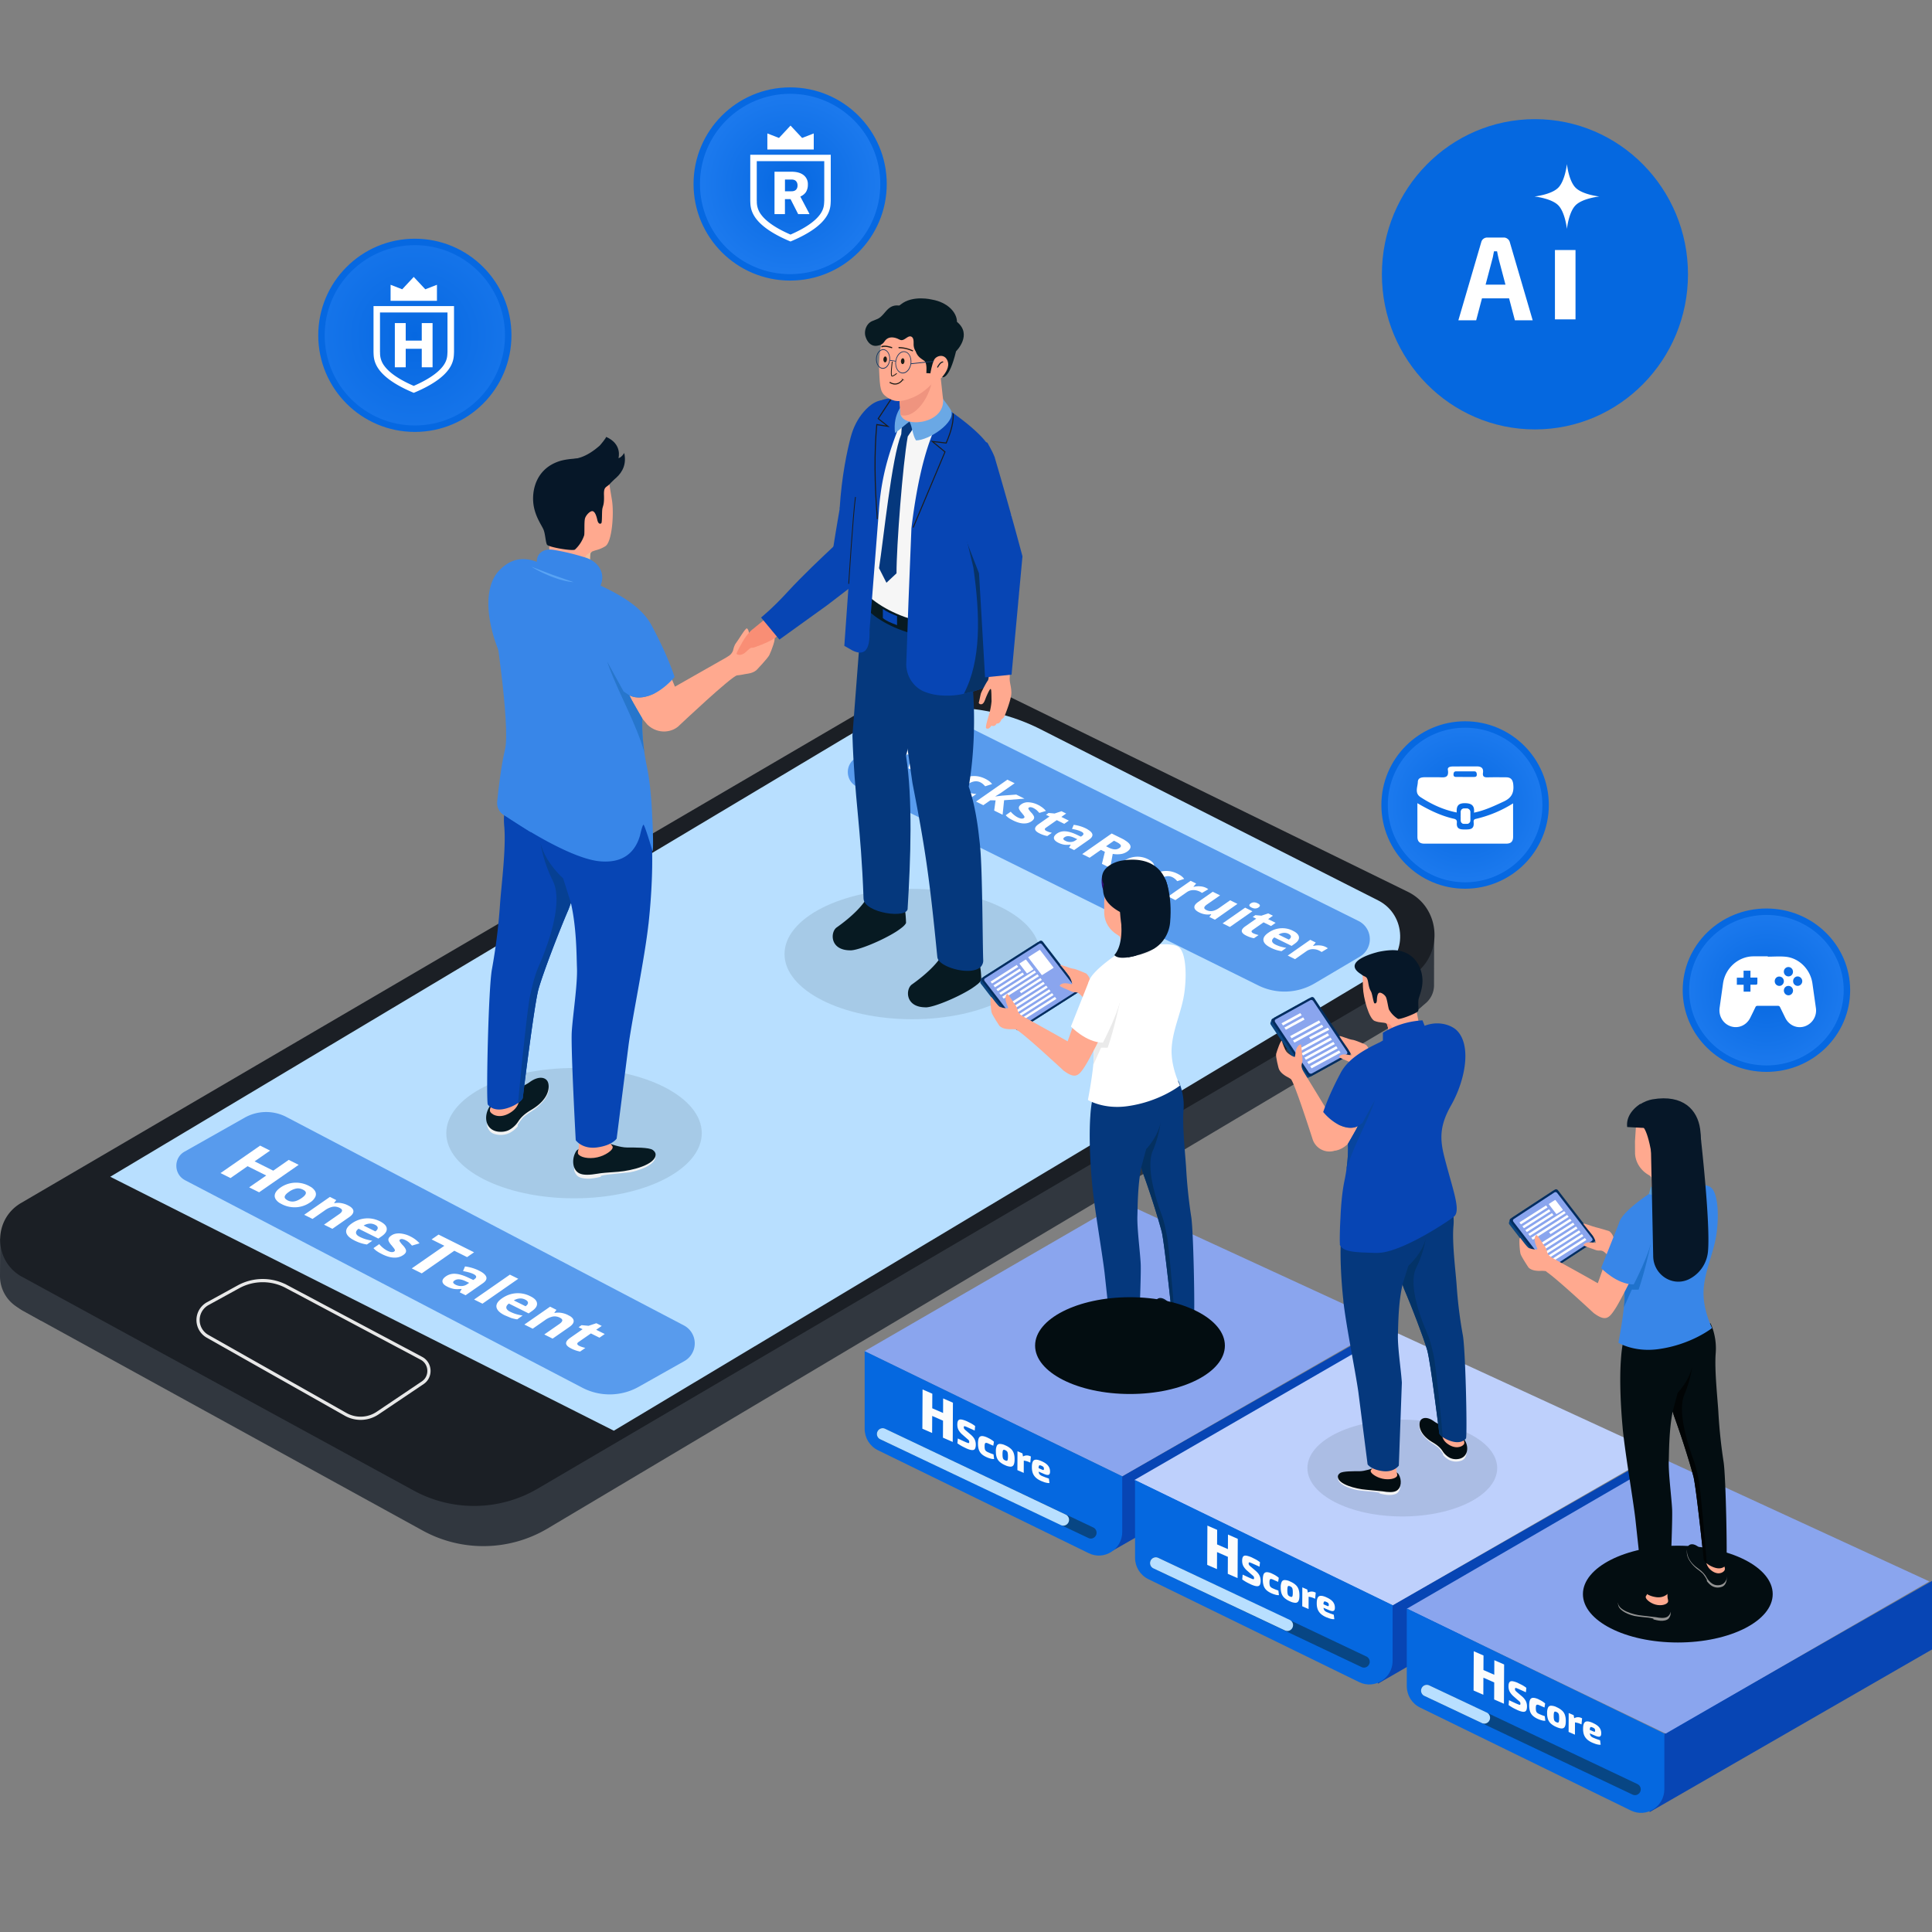 <svg xmlns="http://www.w3.org/2000/svg" width="600" height="600" fill="none" xmlns:v="https://vecta.io/nano"><rect width="100%" height="100%" fill="#808080" stroke="none"/><style><![CDATA[.B{fill:#ffa98f}.C{fill:#fff}.D{fill:#0745b4}.E{fill:#030d11}.F{fill:#071a22}.G{fill:#061728}.H{fill:#8aa5ee}.I{fill:#05387d}.J{fill:#0568e0}.K{fill:#b8dfff}.L{fill:#3886e8}.M{stroke:#0668e1}.N{stroke-width:2}.O{fill:#084684}.P{fill:#fcfcfc}.Q{fill:#0b457f}.R{fill:#032d5f}.S{stroke-miterlimit:10}]]></style><path d="M345.56 481.57l86.08-49.23v-21.29l-83.13 47.41-2.95 23.11z" class="D"/><path d="M348.51 373.31l-80.02 46.32 80 38.86 82.32-47.29-82.29-37.9z" class="H"/><path d="M268.53 419.61v24.13c0 2.83 1.59 5.4 4.1 6.63l65.49 31.99c4.81 2.35 10.4-1.2 10.4-6.63v-17.26l-79.99-38.86z" class="J"/><path d="M338.76 477.81a1.7 1.7 0 0 1-.75-.17l-64.66-30.66c-.9-.42-1.28-1.5-.86-2.4s1.47-1.29 2.37-.87l64.66 30.66c.9.42 1.28 1.5.86 2.4-.31.66-.95 1.05-1.62 1.05z" class="O"/><path d="M330.21 473.8a1.7 1.7 0 0 1-.75-.17l-56.1-26.65c-.9-.42-1.28-1.5-.86-2.4s1.47-1.29 2.37-.87l56.1 26.65c.9.42 1.28 1.5.86 2.4a1.8 1.8 0 0 1-1.62 1.05z" class="K"/><path d="M289.54 432.83l-.06 12.19-3.03-1.32.06-12.19 3.03 1.32zm3.51 6.06l-.01 2.39-3.66-1.6.01-2.38 3.66 1.59zm2.89-3.27l-.06 12.19-3.04-1.33.06-12.19 3.04 1.33zm4.29 5.74l1.27.64c.46.25.91.54 1.34.88l-.14 1.39-1.17-.53-1.34-.6-.42-.16c-.11-.04-.2-.06-.27-.05-.06 0-.11.03-.14.09-.03.05-.04.13-.04.25 0 .19.05.36.15.5.11.14.3.32.56.54l1.39 1.18c.61.52 1.03 1.03 1.26 1.52.24.49.36 1.03.36 1.64a3.2 3.2 0 0 1-.16 1.09c-.1.27-.27.45-.5.53-.23.08-.53.09-.9.01-.37-.07-.83-.23-1.38-.47l-1.12-.55a14.4 14.4 0 0 1-1.65-1.02l.13-1.51 1.15.54.88.41.6.26.56.21c.13.02.22.01.27-.04.05-.06.08-.16.08-.3 0-.13-.02-.25-.05-.34s-.1-.19-.19-.29c-.09-.09-.21-.2-.36-.32l-1.49-1.3a5.4 5.4 0 0 1-1.25-1.5c-.24-.48-.36-1.02-.36-1.61 0-.47.06-.84.17-1.09s.28-.42.5-.49c.23-.07.54-.06.91.03a7.8 7.8 0 0 1 1.35.47zm6.32 5.04l.69.34a7.9 7.9 0 0 1 .76.46 4.8 4.8 0 0 1 .68.53l-.2 1.25-.88-.38-.73-.33c-.27-.12-.49-.18-.65-.17-.16 0-.27.09-.34.26s-.1.44-.1.81c0 .36.03.66.09.89a1.2 1.2 0 0 0 .33.56c.16.14.38.27.65.39l.45.2.6.24.65.23.18 1.43c-.31.03-.67-.01-1.06-.12a7.7 7.7 0 0 1-1.18-.41c-.68-.3-1.22-.63-1.63-1.01a3.3 3.3 0 0 1-.88-1.37c-.18-.54-.26-1.18-.26-1.93 0-.76.1-1.33.28-1.7a1 1 0 0 1 .9-.58c.41-.03.96.11 1.65.41zm5.65 2.46a6.1 6.1 0 0 1 1.7 1.05c.43.38.73.84.92 1.38.19.53.28 1.18.27 1.94 0 .76-.1 1.32-.29 1.69-.19.36-.5.55-.93.57a4.3 4.3 0 0 1-1.7-.45 6.3 6.3 0 0 1-1.7-1.04c-.43-.39-.73-.85-.92-1.37-.18-.53-.28-1.18-.27-1.93a3.9 3.9 0 0 1 .29-1.7 1 1 0 0 1 .93-.58 4.1 4.1 0 0 1 1.7.44zm-.01 1.5c-.22-.1-.4-.13-.52-.1-.12.04-.2.16-.25.36s-.08.53-.08.97c0 .43.02.77.07 1.03s.13.44.25.58c.12.13.3.25.52.34s.4.13.52.11c.12-.03.21-.15.25-.36.05-.21.08-.53.08-.96 0-.44-.02-.79-.07-1.04-.04-.25-.12-.44-.25-.58s-.3-.26-.52-.36zm5.34.99l.23 1.29.19.24-.02 4.54-1.97-.86.03-5.87 1.54.67zm2.62.98l-.18 1.9-.52-.23a4.7 4.7 0 0 0-.71-.24c-.26-.07-.59-.13-.99-.19l-.11-1.22a2.4 2.4 0 0 1 2.22-.15l.3.13zm3.27 1.43c.97.42 1.66.9 2.07 1.42s.61 1.13.61 1.81c0 .55-.13.88-.42 1.01s-.78.04-1.5-.27l-2.95-1.28v-1.08l2.39 1.04c.25.11.4.14.47.09.07-.05.11-.17.11-.38-.01-.23-.06-.41-.17-.54s-.3-.25-.56-.36c-.25-.12-.45-.17-.59-.16-.13.01-.22.12-.27.31s-.08.5-.08.93.02.76.08 1.02c.06.26.17.47.33.63.17.17.4.31.69.44l.91.37 1.2.42.18 1.38c-.23.03-.49.01-.77-.04a6.2 6.2 0 0 1-.86-.22l-.89-.34c-.72-.31-1.3-.68-1.73-1.09s-.75-.88-.94-1.42c-.19-.54-.28-1.15-.27-1.84 0-.77.1-1.34.3-1.72s.51-.56.94-.57c.44-.02 1 .13 1.7.43z" class="P"/><path d="M427.86 522.92l87.75-50.54v-21.29l-83.12 47.41-4.62 24.42z" class="D"/><path d="M432.48 413.34l-80.17 46.29 80.17 38.93 82.29-47.32-82.29-37.9z" fill="#bed0fc"/><path d="M352.5 459.64v24.13c0 2.83 1.59 5.4 4.1 6.63l65.49 31.99c4.81 2.35 10.4-1.2 10.4-6.62V498.5l-79.99-38.86z" class="J"/><path d="M423.59 517.89a1.7 1.7 0 0 1-.75-.17l-64.66-30.66c-.89-.42-1.28-1.5-.86-2.41s1.47-1.29 2.37-.87l64.66 30.66c.89.42 1.28 1.5.86 2.4-.31.66-.95 1.05-1.62 1.05z" class="O"/><path d="M399.78 506.51a1.7 1.7 0 0 1-.75-.17l-40.84-19.27c-.89-.42-1.28-1.5-.86-2.4s1.47-1.29 2.37-.87l40.84 19.27c.89.42 1.28 1.5.86 2.4-.31.66-.95 1.05-1.62 1.05z" class="K"/><path d="M378 475.11l-.06 12.19-3.03-1.32.06-12.19 3.03 1.32zm3.51 6.06l-.01 2.39-3.66-1.6.01-2.38 3.66 1.59zm2.89-3.27l-.06 12.19-3.04-1.33.06-12.19 3.04 1.33zm4.29 5.74l1.27.64c.46.25.91.54 1.34.88l-.14 1.39-1.17-.53-1.34-.6-.42-.16c-.11-.04-.2-.06-.27-.05-.07 0-.11.03-.14.09-.03.05-.04.13-.04.25 0 .19.05.36.15.5a3.6 3.6 0 0 0 .56.54l1.39 1.18c.61.52 1.03 1.03 1.26 1.52.24.49.36 1.03.36 1.64a3.2 3.2 0 0 1-.16 1.09c-.1.27-.27.45-.5.53-.23.08-.53.09-.9.01-.37-.07-.83-.23-1.38-.47l-1.12-.55a14.4 14.4 0 0 1-1.65-1.02l.13-1.51 1.15.54.88.41.6.26.56.21c.13.02.22.01.27-.04.05-.06.08-.16.08-.3 0-.13-.02-.25-.05-.34s-.1-.19-.19-.29c-.09-.09-.21-.2-.36-.32l-1.49-1.3a5.4 5.4 0 0 1-1.25-1.5c-.24-.48-.36-1.01-.36-1.61 0-.47.06-.84.17-1.09s.28-.42.5-.49c.23-.07.54-.06.91.03a7.7 7.7 0 0 1 1.35.47zm6.32 5.04l.69.34a7.9 7.9 0 0 1 .76.46 4.8 4.8 0 0 1 .68.53l-.2 1.25-.88-.38-.73-.33c-.27-.12-.49-.18-.65-.17-.16 0-.27.09-.34.26s-.1.44-.1.81c0 .36.03.66.09.89a1.2 1.2 0 0 0 .33.56c.16.14.38.27.65.39l.45.2.6.24.65.22.18 1.43c-.31.03-.67-.01-1.06-.12a7.8 7.8 0 0 1-1.18-.41c-.68-.3-1.22-.63-1.63-1.01a3.3 3.3 0 0 1-.88-1.37c-.18-.54-.27-1.18-.26-1.93 0-.76.1-1.33.28-1.7a1 1 0 0 1 .9-.58c.41-.03.96.11 1.65.41zm5.65 2.46c.71.31 1.27.66 1.7 1.05.43.38.73.84.92 1.38.19.53.28 1.18.27 1.94 0 .76-.1 1.32-.29 1.69-.19.36-.5.55-.93.57a4.3 4.3 0 0 1-1.7-.45 6.3 6.3 0 0 1-1.7-1.04c-.43-.39-.73-.85-.92-1.37-.19-.53-.28-1.17-.27-1.93a3.9 3.9 0 0 1 .29-1.7 1 1 0 0 1 .93-.58 4.1 4.1 0 0 1 1.7.44zm-.01 1.5c-.22-.1-.4-.13-.52-.1-.12.04-.2.16-.25.36s-.08.53-.08.97c0 .43.02.78.07 1.03s.13.44.25.58c.12.13.3.25.52.34s.4.13.52.11c.12-.03.21-.16.25-.36.05-.21.08-.53.08-.96 0-.44-.02-.79-.07-1.04-.04-.25-.12-.44-.25-.58s-.3-.26-.52-.36zm5.34.99l.23 1.29.19.24-.02 4.54-1.97-.86.03-5.87 1.54.67zm2.62.98l-.18 1.9-.52-.23a4.7 4.7 0 0 0-.71-.24c-.26-.07-.59-.13-.99-.19l-.11-1.22a2.4 2.4 0 0 1 2.22-.15l.3.13zm3.27 1.43c.97.42 1.66.9 2.07 1.42s.61 1.13.61 1.81c0 .55-.13.88-.42 1.01s-.78.04-1.5-.27l-2.95-1.28v-1.08l2.4 1.04c.25.11.4.14.47.09.07-.05.11-.17.11-.38-.01-.23-.06-.41-.17-.54s-.3-.25-.56-.36c-.25-.12-.45-.17-.59-.16-.13.01-.22.12-.27.31s-.08.5-.08.93.02.76.08 1.02c.06.26.18.47.33.63.17.17.4.31.69.44l.91.37 1.2.42.18 1.38c-.23.03-.49.01-.77-.04a6.2 6.2 0 0 1-.86-.22l-.89-.34c-.72-.31-1.3-.68-1.73-1.09s-.74-.88-.94-1.42c-.19-.54-.28-1.15-.27-1.84 0-.77.1-1.34.3-1.72s.51-.56.94-.57c.44-.02 1 .13 1.7.43z" class="P"/><path d="M512.25 562.8L600 512.26v-21.29l-83.12 47.41-4.62 24.42z" class="D"/><path d="M516.88 453.22l-79.98 46.39 80.4 38.77 81.87-47.26-82.28-37.9z" class="H"/><path d="M436.89 499.52v24.13c0 2.83 1.59 5.4 4.1 6.63l65.49 31.99c4.81 2.35 10.4-1.2 10.4-6.63v-17.26l-79.98-38.86z" class="J"/><path d="M507.76 557.5c-.25 0-.51-.05-.75-.17l-64.66-30.66c-.9-.42-1.28-1.5-.86-2.4s1.47-1.29 2.37-.87l64.66 30.66c.9.42 1.28 1.5.86 2.4-.31.66-.95 1.05-1.62 1.05z" class="O"/><path d="M460.96 535.28a1.7 1.7 0 0 1-.75-.17l-17.86-8.43c-.9-.42-1.28-1.5-.86-2.4s1.47-1.29 2.37-.87l17.86 8.43c.9.42 1.28 1.5.86 2.4-.31.66-.95 1.05-1.62 1.05z" class="K"/><path d="M460.72 514.13l-.06 12.19-3.03-1.32.06-12.19 3.03 1.32zm3.51 6.06l-.01 2.38-3.66-1.6.01-2.38 3.66 1.6zm2.89-3.27l-.06 12.19-3.04-1.33.06-12.19 3.05 1.33zm4.29 5.74l1.27.63a9.4 9.4 0 0 1 1.34.88l-.14 1.38-1.17-.53-1.34-.6-.42-.16c-.11-.04-.2-.06-.27-.05-.07 0-.11.03-.14.09-.03.05-.04.13-.05.25 0 .19.05.36.15.5.11.14.3.32.56.54l1.4 1.18a5 5 0 0 1 1.26 1.52c.24.49.36 1.03.36 1.64 0 .46-.06.82-.16 1.09s-.27.45-.5.53c-.23.08-.53.09-.9.01-.37-.07-.83-.23-1.38-.47l-1.12-.54c-.48-.25-1.03-.59-1.65-1.03l.13-1.51 1.15.54.88.41.6.26.56.21c.13.03.22.01.27-.03.05-.06.08-.16.08-.3 0-.13-.02-.25-.05-.34s-.1-.19-.19-.29c-.09-.09-.2-.2-.36-.32l-1.49-1.3a5.4 5.4 0 0 1-1.25-1.51c-.24-.48-.36-1.01-.36-1.61 0-.47.06-.84.17-1.09s.28-.42.5-.49c.23-.07.54-.06.91.03.38.09.83.24 1.36.47zm6.32 5.04l.69.34a7.8 7.8 0 0 1 .76.46c.25.17.48.34.68.53l-.2 1.25-.88-.38-.73-.33c-.27-.12-.49-.17-.65-.16-.16 0-.27.09-.34.25s-.1.44-.1.81c0 .36.03.66.09.89a1.2 1.2 0 0 0 .33.56c.16.14.38.27.65.39l.46.2.6.24.65.22.18 1.43c-.31.03-.67-.01-1.06-.12a7.6 7.6 0 0 1-1.18-.41 5.9 5.9 0 0 1-1.63-1.01 3.3 3.3 0 0 1-.88-1.37c-.18-.54-.27-1.18-.26-1.93 0-.76.1-1.33.28-1.7a1 1 0 0 1 .9-.58c.41-.02.96.11 1.65.41zm5.65 2.46a6.1 6.1 0 0 1 1.7 1.05c.43.38.73.84.92 1.38a5.8 5.8 0 0 1 .27 1.94c0 .76-.1 1.32-.29 1.69-.19.36-.5.55-.92.57-.43.01-1-.14-1.7-.45a6.3 6.3 0 0 1-1.7-1.04c-.43-.39-.73-.85-.92-1.37a5.8 5.8 0 0 1-.27-1.93 3.9 3.9 0 0 1 .29-1.7c.19-.37.5-.57.93-.58a4.1 4.1 0 0 1 1.7.43zm-.01 1.5c-.22-.1-.4-.13-.52-.1-.12.04-.2.16-.25.36s-.08.53-.08.97a5.4 5.4 0 0 0 .07 1.03c.05.25.13.45.25.58.12.13.3.25.52.35s.4.13.52.11c.12-.03.21-.15.25-.36.05-.21.08-.53.08-.96 0-.44-.02-.79-.07-1.04-.04-.25-.12-.44-.25-.58s-.3-.26-.52-.36zm5.34.99l.23 1.29.19.24-.02 4.54-1.97-.86.03-5.87 1.54.67zm2.62.98l-.18 1.9-.52-.23a4.6 4.6 0 0 0-.72-.24 11.3 11.3 0 0 0-.99-.19l-.11-1.22c.36-.21.73-.33 1.11-.35.38-.02.75.04 1.11.2l.3.13zm3.27 1.42c.97.42 1.66.9 2.07 1.42s.61 1.13.61 1.81c0 .55-.13.88-.42 1.01s-.78.04-1.5-.27l-2.95-1.28v-1.08l2.39 1.04c.25.11.4.13.47.09.07-.05.11-.17.11-.38-.01-.23-.06-.41-.17-.54s-.3-.25-.56-.36c-.25-.12-.45-.17-.59-.16-.13.01-.22.12-.27.31s-.08.5-.08.92.02.76.08 1.02c.06.26.18.47.33.63.17.17.4.31.69.44l.91.37 1.2.42.18 1.38c-.23.02-.49.01-.77-.04-.27-.05-.56-.12-.86-.22l-.89-.34c-.72-.31-1.3-.68-1.73-1.09s-.75-.88-.94-1.42c-.19-.54-.28-1.15-.27-1.84 0-.77.1-1.34.3-1.72s.51-.56.94-.57c.43-.02 1 .13 1.7.43z" class="P"/><g class="E"><path opacity=".1" d="M435.5 470.95c16.28 0 29.47-6.73 29.47-15.03s-13.19-15.03-29.47-15.03-29.47 6.73-29.47 15.03 13.2 15.03 29.47 15.03z"/><use href="#E" opacity=".1"/></g><g fill="#31373f"><path d="M7.34 407.2l124.02 68.18a39.1 39.1 0 0 0 38.54-.6l268.22-159.61c10.21-5.98 8.4-18.7-2.23-23.91l-127.36-67.3c-12.6-6.18-27.4-5.62-39.52 1.47L7.01 384.3c-8.77 5.13-8.58 18.03.33 22.91z"/><path d="M.05 384.7L0 396.27c-.02 4.06 2.14 7.81 5.62 9.81l7.14 4.08 1.36-25.09-14.07-.38zm445.33-95.39l-.03 16.68a7.3 7.3 0 0 1-2.56 5.54l-3.75 3.18-.13-22.81 6.47-2.6z"/></g><path d="M6.85 396.52l121.62 66.38a39.1 39.1 0 0 0 38.54-.6l271.15-159.05c10.21-5.98 9.65-21.12-.97-26.31l-124.32-60.89c-12.6-6.18-27.4-5.63-39.52 1.47L6.51 373.62c-8.77 5.13-8.58 18.03.33 22.91z" fill="#1b1f25"/><path d="M34.23 365.45l156.4 78.87 238.13-142.67c8.38-5.02 8.02-17.44-.63-21.95l-104.27-52.86c-19.27-10.05-42.28-9.31-60.89 1.94L34.23 365.45z" class="K"/><path d="M57.44 366.51l123.37 64.44a18.4 18.4 0 0 0 17.57-.28l14.24-8.02a6.3 6.3 0 0 0-.16-10.99L88.97 346.9a13.6 13.6 0 0 0-13 .21L57.3 357.66c-3.44 1.94-3.36 7 .14 8.84zm208.64-122.26l124.68 61.78a18.4 18.4 0 0 0 17.56-.66l14.07-8.32a6.3 6.3 0 0 0-.39-10.98l-124.82-62.09a13.6 13.6 0 0 0-12.99.49l-18.44 10.96c-3.41 2.03-3.22 7.08.32 8.84z" fill="#589bed"/><path d="M283.4 233.13l2.47-1.73.7.35.51.27c.45.27.74.5.87.73.16.3.04.61-.4.91s-.93.45-1.48.41a4.9 4.9 0 0 1-1.92-.59l-.74-.35zm5.73-1.98l-.8-.43-3.17-1.57-9.15 6.39 2.3 1.14 3.51-2.45 1.22.61-.92 3.74 2.56 1.27.79-4.37c.88.16 1.71.18 2.48.06a4.6 4.6 0 0 0 1.96-.74c.91-.64 1.26-1.3 1-1.96-.19-.53-.79-1.09-1.77-1.66zm1.5 9.93c-.48-.28-.68-.59-.61-.93.08-.39.47-.82 1.16-1.29.71-.49 1.35-.79 1.96-.9s1.22-.01 1.83.28l.18.1c.48.28.69.59.62.92-.08.38-.47.81-1.16 1.28a5.1 5.1 0 0 1-1.97.9c-.61.12-1.22.02-1.83-.27a1.5 1.5 0 0 1-.18-.09zm6.31-3.68l-.41-.22a7.5 7.5 0 0 0-3.94-.81 7.3 7.3 0 0 0-3.73 1.34 3.9 3.9 0 0 0-1.44 1.59c-.23.55-.17 1.07.15 1.58a3.5 3.5 0 0 0 1.27 1.14l.41.22a7.6 7.6 0 0 0 3.94.8 7.3 7.3 0 0 0 3.74-1.34c.73-.51 1.21-1.05 1.43-1.59s.16-1.06-.14-1.57c-.25-.42-.68-.8-1.27-1.14zm9.58 4.74l-.53-.28c-1.31-.65-2.64-.93-3.96-.84a7.3 7.3 0 0 0-3.78 1.39c-2.23 1.56-2.3 2.94-.21 4.15l.5.27c.57.28 1.09.49 1.53.62a7.1 7.1 0 0 0 1.52.27l1.63-1.14a8.7 8.7 0 0 1-1.57-.23 6.5 6.5 0 0 1-1.36-.49l-.18-.09c-.99-.57-.83-1.3.46-2.21 1.41-.98 2.71-1.18 3.88-.61l.25.14a4 4 0 0 1 .56.4 8.2 8.2 0 0 1 .7.7l2.14-.7a5.1 5.1 0 0 0-1.57-1.33zm8.6 1.11l-2.26-1.12-9.75 6.8 2.27 1.13 2.18-1.52 1.63.02-.44 3.17 2.62 1.29.46-4.5 6.33-.49-2.55-1.27-4.46.34-2.05.25-.02-.01 1.7-1.06 4.34-3.04zm7.87 7.03c-.16-.1-.34-.19-.53-.28a7.5 7.5 0 0 0-2.94-.84 3.6 3.6 0 0 0-2.3.58c-.36.26-.61.5-.72.74s-.12.5-.01.79a4.4 4.4 0 0 0 .78 1.13l.66.82c.14.22.24.38.24.5s-.05.23-.21.34c-.4.28-1.01.22-1.84-.19-.1-.04-.2-.1-.31-.16a7.6 7.6 0 0 1-.91-.64 6.6 6.6 0 0 1-1-.99l-1.57 1.1a4.9 4.9 0 0 0 .9.8c.17.13.38.27.62.4l.81.43c1.19.58 2.25.89 3.22.92s1.81-.2 2.52-.71c.34-.25.58-.5.68-.73a1 1 0 0 0 0-.79 4.3 4.3 0 0 0-.81-1.14 6.2 6.2 0 0 1-.86-1.09c-.09-.19-.06-.35.12-.47.31-.21.8-.16 1.47.17l.26.15c.26.16.5.32.7.5.27.25.53.52.81.84l2.05-.62a6.7 6.7 0 0 0-1.84-1.54zm8.12 2.37l-1.45-.72-2.13.71-1.89-.17-.8.57 1.09.53-3.37 2.36c-.77.54-1.14 1.05-1.11 1.52.02.4.36.8 1.03 1.18a6 6 0 0 0 .36.19 8.9 8.9 0 0 0 2.41.81l1.42-.99c-.71-.18-1.25-.36-1.65-.55-.05-.02-.09-.05-.13-.06-.22-.13-.35-.27-.4-.42-.05-.18.05-.36.33-.55l3.37-2.36 2.32 1.15 1.43-1-2.32-1.15 1.48-1.05zm-.41 8.39c-.57-.33-.62-.67-.13-1.01.38-.27.81-.38 1.32-.35.51.04 1.09.2 1.77.52l.9.41-.58.4c-.42.29-.91.46-1.48.48a3.1 3.1 0 0 1-1.63-.36c-.07-.05-.13-.07-.18-.1zm7.09-3.47l-.53-.28a11.8 11.8 0 0 0-3.81-1.13l-.53 1.27c1.23.21 2.18.48 2.84.81l.19.1c.69.39.7.83.04 1.28l-.3.21-1.48-.69c-1.28-.59-2.41-.91-3.37-.97-.97-.05-1.83.17-2.58.69-.71.5-1.02.99-.95 1.49.06.43.41.82 1.01 1.18a4.8 4.8 0 0 0 .31.17 6.5 6.5 0 0 0 1.81.61c.56.09 1.23.09 2.02 0l.06.03-.52.88 1.58.78 4.66-3.26c.83-.58 1.16-1.16.98-1.74-.16-.47-.63-.94-1.43-1.4zm5.7 5.25l2.47-1.73.7.35.48.26c.46.27.76.51.89.75.17.3.05.61-.39.91s-.93.45-1.48.42-1.19-.23-1.92-.59l-.75-.38zm5.73-1.98l-.81-.43-3.17-1.56-9.15 6.39 2.3 1.14 3.51-2.45 1.23.61-.92 3.74 2.56 1.26.8-4.36a7.8 7.8 0 0 0 2.48.06 4.6 4.6 0 0 0 1.96-.74c.93-.64 1.26-1.29 1-1.96-.21-.54-.81-1.09-1.79-1.67zm2.87 7.18a3.5 3.5 0 0 1 1.56-.53 2.9 2.9 0 0 1 1.52.28l.16.08c.37.22.57.47.59.74.03.32-.19.64-.65.98l-3.18-1.56zm4.87-.95c-.13-.08-.29-.17-.45-.24a7.2 7.2 0 0 0-3.85-.75 7.5 7.5 0 0 0-3.76 1.38c-1.14.8-1.65 1.6-1.5 2.41.11.7.68 1.34 1.69 1.93l.51.28a11.3 11.3 0 0 0 1.77.72 10.1 10.1 0 0 0 1.65.37l1.47-1.04a13.2 13.2 0 0 1-1.81-.4 9.8 9.8 0 0 1-1.56-.6l-.24-.13c-.49-.28-.75-.6-.8-.94-.06-.39.18-.78.7-1.17l5.36 2.64.93-.64c.99-.7 1.45-1.4 1.36-2.12-.09-.61-.58-1.18-1.47-1.7zm9.22 4.55a5.9 5.9 0 0 0-.53-.29c-1.31-.65-2.64-.93-3.96-.83a7.4 7.4 0 0 0-3.79 1.38c-2.23 1.56-2.3 2.94-.21 4.16l.5.27c.57.28 1.09.49 1.53.62a7.8 7.8 0 0 0 1.52.27l1.63-1.14a9.7 9.7 0 0 1-1.57-.23 6.5 6.5 0 0 1-1.36-.5l-.18-.09c-.99-.57-.83-1.3.46-2.21 1.41-.98 2.7-1.18 3.88-.61l.25.14c.21.12.39.26.56.39.23.2.46.44.7.7l2.15-.7a4.8 4.8 0 0 0-1.57-1.33zm8.77 4.32l-.41-.22a4.9 4.9 0 0 0-1.79-.46 6.4 6.4 0 0 0-2 .15l-.11-.05.84-.98-1.71-.84-7 4.88 2.26 1.12 3.57-2.49c.56-.39 1.2-.6 1.93-.62.72-.02 1.43.15 2.15.5l.27.15.34.23 1.96-1.16-.31-.2zm9.35 4.77l-2.27-1.12-3.29 2.3c-.82.58-1.56.92-2.2 1.03s-1.27.01-1.91-.3l-.15-.08c-.35-.21-.51-.44-.48-.68.04-.28.32-.6.81-.95l4.09-2.85-2.27-1.12-4.56 3.19c-.82.58-1.21 1.14-1.15 1.7.05.48.44.93 1.16 1.35l.38.2a6.1 6.1 0 0 0 1.79.57 5.1 5.1 0 0 0 1.79-.02l.12.06-.59.78 1.74.85 6.98-4.9zm4.65 2.29l-2.26-1.12-7 4.88 2.26 1.12 7-4.88zm1.8-2.37c-.05-.04-.12-.06-.19-.1-.81-.4-1.55-.39-2.16.05-.57.4-.54.79.09 1.16l.2.11c.41.2.8.3 1.17.28.37-.01.71-.12 1-.33.58-.4.54-.79-.1-1.17zm4.57 3.75l-1.46-.72-2.13.71-1.88-.17-.81.57 1.09.53-3.37 2.36c-.77.54-1.15 1.05-1.12 1.52.03.4.36.79 1.01 1.18l.39.21c.82.4 1.62.68 2.4.81l1.42-.99c-.7-.17-1.25-.36-1.64-.55-.05-.02-.09-.05-.13-.07-.23-.13-.35-.27-.4-.42-.05-.17.05-.36.34-.55l3.38-2.36 2.32 1.15 1.43-1-2.32-1.15 1.47-1.05zm1.74 5.86a3.5 3.5 0 0 1 1.57-.53 2.8 2.8 0 0 1 1.51.29c.05.03.12.05.16.09.38.22.57.47.6.75.03.32-.19.64-.65.97l-3.19-1.57zm4.88-.96l-.45-.24a7.2 7.2 0 0 0-3.85-.75 7.5 7.5 0 0 0-3.75 1.39c-1.15.8-1.65 1.6-1.51 2.4.11.7.68 1.34 1.69 1.93l.51.28a11.6 11.6 0 0 0 1.78.73c.52.16 1.08.28 1.64.37l1.48-1.03a13.4 13.4 0 0 1-1.82-.4 10.3 10.3 0 0 1-1.56-.61l-.24-.13c-.49-.28-.75-.6-.8-.93-.06-.39.17-.78.7-1.17l5.36 2.64.92-.65c1-.69 1.46-1.39 1.36-2.12-.09-.63-.57-1.2-1.46-1.72zm10.13 5l-.39-.21a4.8 4.8 0 0 0-1.79-.46 6.6 6.6 0 0 0-1.99.15l-.11-.06.83-.99-1.71-.84-6.99 4.89 2.26 1.12 3.56-2.49a3.4 3.4 0 0 1 1.93-.62 4.4 4.4 0 0 1 2.15.51l.29.16c.13.07.24.15.32.22l1.96-1.17-.33-.21z" class="C"/><path d="M64.42 414.98l42.92 24.26c3.12 1.76 6.96 1.61 9.93-.39l14-9.42c2.76-1.85 2.54-6.03-.38-7.59l-41.91-22.29a15.7 15.7 0 0 0-14.96.1l-9.55 5.24a5.8 5.8 0 0 0-.06 10.08z" stroke="#e8e8e8" class="S"/><path opacity=".1" d="M178.27 372.15c21.91 0 39.67-9.06 39.67-20.24s-17.76-20.23-39.67-20.23-39.67 9.06-39.67 20.23 17.76 20.24 39.67 20.24zm105.04-55.62c21.91 0 39.67-9.06 39.67-20.24s-17.76-20.24-39.67-20.24-39.67 9.06-39.67 20.24 17.76 20.24 39.67 20.24z" class="E"/><path d="M241.93 197.13s-1.1.83-1.41 1.22c-.3.39-.32 1.09-.8 2.42-.48 1.34-2.86 4.82-4.35 5.45-1.49.64-4.15-2.78-3.09-5.22s5.69-8.59 5.69-8.59" fill="#f98e75"/><g class="D"><path d="M261.8 148.72s11.88 3.28 12.41 5.48c.36 1.46-1.18 13.95-5.12 23.4a132.8 132.8 0 0 1-10.61-5.42c.7-5.45 3.83-22.88 3.83-22.88"/><path d="M269.83 160.87l-9.07-2.88c.61-10.1 2.34-18.04 3.42-22.16.76-2.91 2.08-5.65 4.04-7.92 1.96-2.29 4.72-4.36 7.89-3.45 6.33 1.79-6.27 36.41-6.27 36.41z"/></g><path d="M226.6 203.64s.86-.97 1.04-1.59.29-1.53 1.03-2.48c.74-.94 2.88-4.66 3.3-4.41s.86 1.33.52 2.77c-.34 1.44-.92 2.39-.95 2.75-.02.37 2.43.42 3.93-.07.82-.28 4.34-1.72 4.96-2.39.57-.01-.81 3.78-1.5 5.2-.5 1.02-3.89 4.58-3.89 4.58" class="B"/><path d="M170.34 336.84s.29 1.25-.11 2.51a8.2 8.2 0 0 1-1.92 3.07 15.4 15.4 0 0 1-3.09 2.6 27.4 27.4 0 0 0-2.59 1.84c-.75.72-1.85 2.44-1.85 2.44v.51s-1.06 1.33-2.57 2.05a6.4 6.4 0 0 1-4.74.28c-1.8-.54-2.15-2.41-2.21-2.79-.06-.38 0-1.78 0-1.78" fill="#f2f2f2"/><path d="M158.8 338.74s3.62-1.18 5.66-2.65c2.81-2.05 4.87-1.52 5.56-.31.72 1.24 1 5.32-4.99 8.87-2.35 1.39-3.4 2.56-4.13 3.71a7.8 7.8 0 0 1-2.81 2.57c-1.01.51-2.12.62-3.12.54-4.1-.34-4.96-4.55-2.96-7.74s6.8-4.98 6.8-4.98z" class="F"/><path d="M203.6 358.69v.16c0 .66-.2 1.32-.62 1.83-1.88 2.24-6.33 3.18-7.25 3.36-.05.02-.11.02-.16.03l-6.55.68c-1.53.17-2.44.43-2.44.43v.28a21.2 21.2 0 0 1-3.46.59h-.02c-1.33.05-2.93-.16-3.75-.84-.25-.23-.85-.92-1.03-1.77v-.08l.02-.67v-.31l3.28-.23 1.64-.12 1.5-.09 1.39-.09 17.45-3.14z" fill="#f2f2f2"/><path d="M189.37 355.18s3.16 1.19 5.45 1.19 6.75-.06 7.89.75c.57.4.9.9.9 1.45-.01 3.11-7.24 4.98-11.58 5.33s-4.57.29-6.63.63c-2.05.35-4.2.51-5.49-.14-2.24-1.13-2.4-4.56-1.02-6.82 1.37-2.25 10.5-2.41 10.5-2.41z" class="F"/><path d="M179.95 352.33l-.21 4.08c-.05.62-.37 1.18-.27 1.73.15.88 2.2 1.76 5.01 1.45s5.1-1.9 5.62-2.77-.27-1.14-.4-1.51c-.21-.58 0-5.73-.38-3.98m-36.73-10.72l-.15 3.13s-.42.73-.26 1.35c.2.85 2.57 2.49 5.82.74 3.64-1.95 3.24-4.84 3.27-5 .19-1.31-.53-.07-.53-1.12" class="B"/><path d="M201.38 287.02c-1.16 10.48-4.85 28.22-6.12 37.14l-3.75 29.44s-1.31 2.1-6.06 2.74c-4.68.63-6.65-2.24-6.65-2.24s-1.56-28.55-1.23-33.74c.33-5.21 1.83-14.77 1.61-19.88-.14-3.67-.11-12.4-1.89-20.1a26.6 26.6 0 0 1-.79 2.19c-2.71 6.2-7.83 19.54-9.26 24.59-1.37 4.92-4.9 33.89-4.9 33.89-.21.44-.7.96-1.45 1.5a12.5 12.5 0 0 1-3.69 1.69c-4.26 1.21-5.74-1.27-5.74-1.27-.51-3.02.24-36.21 1.31-41.94a182.5 182.5 0 0 0 2.49-19.83c.33-5.43 1.98-17.61 1.33-24.69-.25-2.67.04-5.07.53-7 .76-3.21 1.99-5.19 1.99-5.19s40.92 2.27 42.29 8.57a47.4 47.4 0 0 1 .85 6.1c.72 8.6.06 19.7-.86 28.03z" class="D"/><path d="M188.03 169.61a10.2 10.2 0 0 1-2.87 1.24l-.18.05c-.07.02-.15.05-.23.07l-.78.28c-.3.15-.51.32-.6.56-.37.98 0 6.81 0 6.81l-1.82-.63-11.03-3.85s.15-3 0-5.76-.37-17.51 3.25-20.05c3.62-2.55 14.03-.98 15.2.44l1.06 6.44c.71 4.19.06 13.04-2.01 14.41z" class="B"/><path d="M182.22 172.32a5.8 5.8 0 0 1 1.77-1.06c-.3.15-.51.32-.6.56-.37.98 0 6.81 0 6.81l-1.82-.63c-.14-1.86-.28-4.86.64-5.68z" fill="#f1bf9c"/><path d="M181.58 142.38s-4.91-.19-8.15.94c-6.61 2.32-8.14 8.31-7.84 12.49.3 4.24 2.61 7.23 3.19 8.64.59 1.39.64 3.89 1.09 4.69s7.89 2.05 8.68 1.55a10.6 10.6 0 0 0 2.89-4.5c.14-1.19-.05-4.14.24-5.19.3-1.05 1.62-2.4 2.36-2.25s1.18 1.45 1.47 2.74.93 1.29 1.23 1c.3-.3.14-3.54.34-4.54s.59-1.25.49-4.19.78-2.16 2.15-3.84c7.52-7-8.14-7.54-8.14-7.54z" class="G"/><path d="M195.44 215.9v.01l.57 1.18 3.46 6.07.02.01 1.59 1.91c3.38 3.17 7.97 2.38 10.08.01v.01s16.11-15.2 17.76-15.36c1.67-.16 1.61-.28 3.44-.55 1.82-.27 2.68-1.18 2.68-1.18s-3.42-4.86-3.95-7.83c-1.36.88-3.87 3.02-5.54 4.01l-15.94 9.06-1.27-3.05c-.01.04-2.06 4.06-6.33 5.67-4.01 1.56-6.3.2-6.56.05z" class="B"/><path d="M208.71 211.11c-.99 1.06-2.89 2.87-5.23 4.09 3.26-1.86 4.84-4.96 4.86-5l.37.91z" fill="#f4ccb0"/><path d="M177.29 280.39l-.8 2.2c-2.7 6.2-7.83 19.53-9.25 24.59-1.38 4.93-4.9 33.9-4.9 33.9-.2.43-.7.96-1.44 1.49.59-6.96 2.86-29.51 3.73-33.33 1.07-4.7 1.52-6.52 2.89-9.67 1.37-3.17 7.91-18.55 4.16-26.04a42.8 42.8 0 0 1-3.88-11.99c1.33 6.19 7.09 11.23 7.09 11.23l2.4 7.63z" fill="#064093"/><path d="M156.29 252.74c2.49 2.06 20.98 14.3 30.51 14.78.05 0 .11 0 .15.01.65.04 1.27.04 1.87.01 6.42-.29 8.94-4.55 9.94-8.07 0 0 .71-3.22 1.08-3.36.3 0 2.43 6.79 2.66 7.82.49 2.22.33-5.75.04-10.62v-.02c-.16-4.09-.58-10.04-1.61-15.04-1.88-8.96-1.43-15.06-1.43-15.06v-.02l-.02-.02c-.2-.35-2.55-4.3-3.47-6.07-.19-.37-.38-.76-.58-1.17v-.01l.04.01c.01.02.04.02.05.05.02 0 .05.01.1.04.06.04.14.06.24.12.08.05.19.1.31.13.88.31 2.5.64 4.81-.02.33-.08.69-.19 1.04-.34a10.9 10.9 0 0 1 .79-.31c.23-.11.45-.22.67-.36 2.35-1.22 4.24-3.04 5.23-4.09l.8-.91c-2.32-6.77-5.42-12.75-7.17-16.04-2.81-5.22-8.6-8.94-15.83-12.31v-.01c1.62-3.85-.62-7.36-4.54-8.66a71 71 0 0 0-10.07-2.44c-2.82-.49-5.19.83-5.19 3.73-6.03-2.33-9.64.65-11.53 2.53-6.12 6.05-3.51 20.24 2.32 30.5 4.7 8.28 4.62 13.66 2.76 20.96-3.35 13.09-6.91 21.85-3.98 24.28z" class="L"/><path d="M200.16 233.98c-.32-1.67-1.66-5.49-3.8-10.4-2.79-6.4-5.57-11.7-7.83-18.17l5.13 9.33 1.77 1.18s.02.02.04.06c.17.39.35.76.54 1.12.91 1.75 3.25 5.71 3.47 6.07l.02.02c-.01.01-.33 4.23.66 10.79z" fill="#2776cc"/><path d="M174.45 143.41c-2 .54-2.85.84-3.75 1.5-.76.54-2.53 2.3-2.54 3.76-.01 2.58 5.36 4.84 10.16 4.82.91 0 2.69-.39 5.22-1.16 5.59-1.69 11.8-4.93 10.32-11.66 0 0-.8 1.4-1.79 1.61 0 0 1.31-4.38-3.87-6.62.28.12-1.81 2.59-1.94 2.71-2.01 1.78-3.96 2.99-5.84 3.64-1.8.63-1.79.28-5.96 1.41z" class="G"/><path d="M237.85 192.06l-4 3.28c-.8.52-2.01 2-2.62 2.96s-2.63 4.45-2.46 4.77 1.56.73 2.99-.7 1.67-1.2 1.67-1.2 1.35.24 3.7-2.03c2.35-2.28 3.27-4.57 3.27-4.57" fill="#f98e75"/><path d="M259.13 169.46c-3.94 3.71-9.78 9.18-14.48 14.3-4.89 5.33-8.3 8.01-8.3 8.01l5.7 6.86 14.87-10.7 9.81-7.52" class="D"/><path d="M264.07 295.14c2.5.04 9.97-3.1 14.26-5.82h.01v-.01a8.9 8.9 0 0 0 .57-.38 15 15 0 0 0 1-.73c.31-.23.58-.46.8-.68.33-.33.55-.62.67-.89-.04-1.34-.12-2.62-.3-3.79a11.1 11.1 0 0 0-1.11-3.8l-.53-4.94-.17-1.61h-11.11l.24 3.25.31 3.9s-.12.19-.38.56c-.84 1.17-3.28 4.14-8.49 7.82-2.01 1.41-2.18 7.11 4.22 7.11z" class="F"/><path d="M267.54 191.9l-2.81 36.54c.62 19.55 2.65 28.06 3.45 50.61.16 4.56 14.03 6.46 13.7 2.97.93-15.1 1.61-33.85-.5-47.33 2.93-10.65 4.94-27.06 5-37.09l-18.83-5.71z" class="I"/><path d="M287.43 312.85c2.5.03 9.97-3.1 14.26-5.82v-.01a5.4 5.4 0 0 0 .58-.39 11.9 11.9 0 0 0 1-.73 6.5 6.5 0 0 0 .53-.42l.28-.27c.33-.32.56-.62.67-.89-.03-1.34-.11-2.62-.3-3.79-.01-.05-.01-.1-.02-.15a11 11 0 0 0-1.09-3.66l-.52-4.93-.17-1.61h-11.11l.24 3.25.31 3.9s-.12.2-.38.57c-.06.09-.13.18-.22.29-1 1.33-3.45 4.11-8.27 7.53-2.02 1.4-2.18 7.11 4.23 7.11z" class="F"/><path d="M278.49 209.36l4.89 33.85c3.84 19.77 5.23 28.66 7.67 53.57l.05.45c.04.33.17.66.38.97 1.4 1.94 6.15 3.51 9.7 3.29 1.33-.08 2.5-.43 3.27-1.11.24-.21.43-.45.56-.73a2.7 2.7 0 0 0 .34-1.39c-.21-5.13-.23-27.88-.96-35.2-.05-.47-.08-.96-.14-1.44l-.24-2.03c0-.18-.04-.35-.05-.5-.02-.23-.06-.43-.08-.66-.17-1.44-.38-2.89-.63-4.35-.07-.37-.12-.74-.19-1.11 0-.04-.02-.05-.02-.08-.07-.38-.14-.78-.23-1.16-.07-.4-.14-.78-.23-1.17-.08-.37-.15-.74-.25-1.11-.1-.47-.21-.92-.33-1.35-.34-1.33-.72-2.6-1.15-3.79 1.75-10.24 2.02-21.62 1.23-31.26l-.15-1.77c1.88-5.82 1.9-12.11.36-19.41l-5.06-1.27-15.08-3.79-13.93-3.5-.53-.14c-.68 14.35-.22 19.97 10.79 26.15z" class="I"/><path d="M302.25 190.58a77.7 77.7 0 0 1 .02 4.58c-10.68 7.63-32.74-1.65-34.72-8.88.05-1.5-.19-2.97.02-4.94 6.56 9.07 26.69 13.82 34.68 9.24z" class="F"/><path d="M274.18 191.94c1.09.94 2.61 1.51 4.41 2.21v-2.82c-1.67-.68-3.15-1.27-4.41-2.21v2.82z" class="D"/><path d="M267.51 182.67c5.63 7.87 25.26 15.33 34.76 8.25 1.97-1.48 1.38-3.31 1.96-7.69l1.28-12.88c1.37-15.32 1.67-25.1 1.47-30.16v-.02c-.02-.96.12-1.27.06-1.9-3.86-4.62-10.78-9.94-16.35-13.54-7.56-3.46-6.67-3.44-10.68-3-9.26 1.04-14.34 58.37-12.5 60.95z" fill="#f6f6f6"/><path d="M281.44 206.43c.1 3.77 2.4 7.19 5.92 8.49a16.6 16.6 0 0 0 4.23.99 24 24 0 0 0 7.75-.45 32.5 32.5 0 0 0 2.75-.69 51.4 51.4 0 0 0 5.88-2.16l-.68-52.66-.05-4.49-.22-17.19c-3.02-4.15-8.4-8.21-13.18-11.53-5.8 8.04-8.96 22.26-10.79 37.31l-.91 22.78-.7 19.59zm.68-81.48c-4.17 10.9-8.21 19.54-9.18 33.74l-2.89 36.93c.04 3.27 0 9-5.33 6.38l-2.51-1.43 4.03-56.72c1.79-16.62 5.42-23.01 15.88-18.9z" class="D"/><path d="M279.88 134.87c-2.97 7.29-5.5 32.71-6.89 41.58l2.3 4.53 3.13-2.93c-.03-8.21 1.93-33.93 3.49-42.49l2.99-4.44-4.62-1.68-.39 5.42z" class="I"/><path d="M295.4 127.57c1.48 3.59-6.9 9.2-10.93 9.2-1.06-1.59-1.07-4-2.03-5.85-1.33.93-2.83 2.4-4.48 3.57-1.48-11.75 11.83-15.59 14.81-10.74.6.95 2.2 2.78 2.62 3.81z" fill="#6aa8e5"/><path d="M283.75 163.89l-.3-.13 9.84-23.37-4.27-3.51 4.72.53c1.58-3.66 2.25-6.53 2.12-9.01l.32-.02c.14 2.56-.56 5.51-2.19 9.27l-.05.11-.12-.02-3.76-.42 3.61 2.97-.05.11-9.88 23.49zm-11.44-2.68c-.9-11.08-.96-20.96-.18-29.37l.02-.18 3.04.48-2.66-2.09.08-.13 6.8-10.34.11.03 3.13.76-.07.32-3.02-.73-6.6 10.03 3.39 2.67-3.92-.6c-.75 8.36-.69 18.17.2 29.15l-.33.02z" fill="#1d1d1b"/><path d="M279.74 128.91c-.03-.06-.05-.14-.06-.2l-.33-4.28-.35-6.28 12.88-3.28.9 8.3c1.53 8.32-11.61 9.93-13.04 5.73z" class="B"/><path d="M279.74 128.91c-.03-.06-.04-.14-.06-.2l-.76-10.46 10.63-2.63c.65 5.27-4.56 14.64-9.81 13.3z" fill="#ef947f"/><path d="M299.34 215.46l2.75-.69c1.89-.55 3.85-1.28 5.88-2.16l-.68-52.66-.05-4.49-11.2-5.26 6.25 26.07c2.11 14.88 2.48 28.75-2.95 39.18z" fill="#073266"/><path d="M274.43 103.29s-1.65 5.91-1.41 11.63c.24 5.73.4 7.03 2.41 8.41s3.96 1.84 8.06.12 6.8-5.26 6.8-5.26.46.44 2.05-.82c2.47-1.97 3.08-3.07 3.65-6.27s.5-7.35-1.21-11.97-9.46-4.66-13.19-3.51c-3.73 1.16-5.86 4.23-7.15 7.67z" class="B"/><path d="M297.2 99.97c-.03-3.07-3.04-6.1-7.75-6.93 0 0-6-1.52-9.75 1.54-.23.19-.44.36-.65.53-.28 1.24-.48 2.5.26 3.57.64.94 1.85 1.7 2.88 2.1.9.36 1.92.44 2.72 1.03.69.5 1.11 1.32 1.18 2.17.07 1-.32 1.79-.81 2.63-.34.59-.71 1.17-1.08 1.74.4 2.49 2.13 3.11 2.93 3.76.86.72.55 3.75.55 3.75l1.26.09s.46-2.84 1.16-4.2c.7-1.34 3.22-2.02 4.16.29.77 1.89-.61 3.76-1.67 5.09 0 0 2.1 1.09 4.32-8.03.01 0 5.22-5.13.28-9.15z" class="F"/><path d="M313.99 159.9s2.6 12.05 2.6 14.09-6.65 5.57-10.46 4.63c-1.5-.85-6.55-12.81-6.55-12.81" fill="#ffd1a4"/><path d="M310.11 150.3l-.44-3.29.44 3.29zm-1.21-8.45l.04.26.02.02-.06-.28z" fill="#ea6157"/><path d="M308.96 142.16v-.03c-.01-.09-.05-.19-.05-.28l.05.26c-.01-.05-.05-.11-.07-.15a19.3 19.3 0 0 0-.79-1.78l-1.18-2.24-.32-.5c-1.29-.34-2.59-.59-3.93-.62l.05.06c-3.93.13-9.62 2.86-9.59 8.42.01 5.38 8.5 26.43 10.9 32.72 0 0 3.4 2.3 7.41.5 5.23-2.34 6.09-5.79 6.09-5.79a1259.2 1259.2 0 0 0-8.58-30.56z" class="D"/><g class="B"><path d="M307.12 207.05s.14 3.72-.35 4.32-2.02 3.57-2.14 4c-.14.42-.51 2.4-.65 2.78-.14.39.79.98 1.43.17.4-.5.65-1.41.93-2.05s1.15-2.64 1.38-2.28.17 3.06.22 3.74a21.8 21.8 0 0 1-.65 3.7c-.22.88-1.48 4.57-.98 4.77s.93.15 1.58-.84c0 0 1.03.53 1.64-.68 0 0 .92.31 1.49-1.28 0 0 .66-.34.91-.91s2.17-5.36 2.16-7.34-.62-3.27-.52-4.67l.15-7.04-6.61 3.59z"/><path d="M316.58 173.99c.68 1.33-.31 14.32-2.02 24.43-1.7 10.11-1.83 11.8-1.83 11.8l-5.27.03s-.42-8.65-.95-13.98c-.55-5.46-1.18-17.61-1.18-17.61"/></g><path d="M304.04 178.01l1.88 32.34 8.23-.83 3.39-36.79-13.5 5.28z" class="D"/><path d="M283.46 109.16a10.4 10.4 0 0 0-4.38-1.01l-.04-.37c1.51.01 3.08.37 4.53 1.05l-.12.33zm-9.64-1.29l-.15-.36c1.16-.39 2.36-.02 3.42.3l-.06.36c-1-.31-2.15-.66-3.21-.3zm.54 3.58c-.07.5.12.96.41 1.06.3.09.59-.24.66-.73s-.12-.96-.41-1.06c-.29-.08-.59.24-.66.73zm5.45.55c-.07.5.12.96.41 1.06.3.09.59-.24.66-.73s-.12-.96-.41-1.05c-.3-.08-.59.25-.66.73z" fill="#1b1c17"/><path d="M292.2 102.2l1.12-3.17a12.8 12.8 0 0 0-4.69-1.84l-3.9-.61c-2.7-.49-5.7-2.86-8.37-1.05-1.44.98-2.25 2.81-3.83 3.51l-1.69.69c-1.66.72-2.55 2.83-2.09 4.63l.09.3c.58 1.71 1.82 3.03 3.64 2.7 1.06-.19 1.66-.48 2.22-1.33.39-.59.97-1.05 1.66-1.18.83-.17 1.72.03 2.5.38.35.17.7.37 1.07.4 1.14.06 2.08-1.57 3.11-1.07.76.38.69 1.49.69 2.36 0 1.05.39 2.21 1.31 2.65.75.36 1.63.14 2.45.25.61.08 1.17.36 1.7.68.78-2.83 2.01-5.53 3.01-8.3z" class="F"/><g fill="#183862"><path d="M272.11 110.86c.27-1.64 1.45-2.69 2.62-2.35s1.91 1.95 1.63 3.6-1.45 2.69-2.62 2.35c-1.18-.35-1.91-1.96-1.63-3.6zm.22.06c-.25 1.51.4 3 1.46 3.3 1.05.31 2.12-.67 2.37-2.18s-.4-3-1.46-3.3c-1.06-.31-2.13.67-2.37 2.18zm5.86.71c.45-1.83 1.87-2.92 3.17-2.42s1.98 2.39 1.53 4.22-1.87 2.92-3.17 2.42-1.98-2.39-1.53-4.22zm.2.07c-.43 1.72.2 3.48 1.38 3.93s2.5-.58 2.92-2.29-.2-3.48-1.38-3.93-2.5.58-2.92 2.29z"/><path d="M276.28 111.99l1.89.28.01-.21-1.9-.28v.21zm13.62.23c-.02.04-.03.07-.05.12l-6.91.74.04-.25 6.99-.73-.07.11z"/></g><path d="M291.28 114.19l-.29-.15c.1-.2.97-1.95 1.94-1.77l-.06.32c-.03-.01-.05-.01-.08-.01-.59 0-1.29 1.15-1.51 1.61z" class="F"/><g fill="#1b1c17"><path d="M277.98 119.43c-1 0-1.74-.55-1.77-.57l.19-.27c.08.06 2.13 1.55 3.89-.86l.26.19c-.62.85-1.36 1.35-2.17 1.47-.14.03-.27.04-.4.04z"/><path d="M279.9 117.46c.39.19.73.44 1.02.76a3.5 3.5 0 0 1-1.02-.76z"/></g><path d="M270.25 171.77c.62 3.31-.91 8.25-3.41 8.73s-5.56-1.69-6.17-5 .91-6.39 3.42-6.86 5.55-.18 6.16 3.14z" class="D"/><g stroke-width=".25" class="S"><path d="M263.58 181.31s1.35-21.79 2.09-26.96" stroke="#1d1d1b"/><path d="M277.1 112.31s-.61 4.49-.08 4.49 1.48-.84 1.48-.84" stroke="#1b1c17"/></g><path d="M153.32 191.8s5.28 33.62 3.51 40.99c-1.23 5.17-2.05 12.34-2.43 16.19-.16 1.64.62 3.24 1.99 4.11l8.38 5.31 16.9-30.96-6.28-27.75-22.08-7.89z" class="L"/><path d="M164.98 175.97l6.56 2.52 6.62 2.31a18.1 18.1 0 0 1-3.48-.61c-1.15-.28-2.26-.69-3.37-1.1-2.18-.86-4.32-1.87-6.32-3.13z" fill="#58a3f4"/><path d="M92.76 361.75l-3.09-1.54-4.81 3.35-5.79-2.89 4.81-3.34-3.09-1.55-12.3 8.53 3.1 1.55 5.3-3.69 5.79 2.89-5.3 3.68 3.09 1.54 12.29-8.53zm-3.65 10.91c-.54-.32-.77-.67-.69-1.06.1-.44.54-.93 1.34-1.48a5.8 5.8 0 0 1 2.23-1.01c.69-.12 1.39-.01 2.08.34l.24.13c.53.31.75.66.67 1.03-.09.43-.52.92-1.32 1.47s-1.54.89-2.25 1.02a3.3 3.3 0 0 1-2.1-.32l-.2-.12zm7.26-4.14l-.5-.27a8.6 8.6 0 0 0-4.51-.94 8.4 8.4 0 0 0-4.26 1.5c-.84.59-1.38 1.18-1.64 1.81-.24.62-.2 1.23.16 1.81a3.9 3.9 0 0 0 1.42 1.28l.5.27a8.7 8.7 0 0 0 4.51.94 8.4 8.4 0 0 0 4.28-1.51 4.3 4.3 0 0 0 1.63-1.8c.25-.62.2-1.22-.17-1.8a4 4 0 0 0-1.42-1.29zm12.1 6.03l-.47-.25a7.2 7.2 0 0 0-2.03-.66 6 6 0 0 0-2.06.01l-.15-.07.67-.88-1.97-.99-7.99 5.55 2.59 1.29 3.75-2.61a6.5 6.5 0 0 1 2.51-1.17 3.5 3.5 0 0 1 2.18.36l.18.1c.41.24.59.5.54.78-.04.32-.35.69-.93 1.08l-4.66 3.24 2.6 1.29 5.2-3.62c.95-.65 1.38-1.3 1.32-1.94-.05-.53-.49-1.05-1.29-1.52zm4.45 6.06a4.1 4.1 0 0 1 1.78-.6 3.3 3.3 0 0 1 1.74.34l.19.1c.43.25.65.53.68.85.03.36-.22.74-.74 1.12l-3.65-1.82zm5.57-1.06c-.16-.1-.34-.19-.53-.28a8.4 8.4 0 0 0-4.41-.88 8.5 8.5 0 0 0-4.3 1.56c-1.3.9-1.87 1.82-1.73 2.74.13.79.77 1.52 1.9 2.19l.62.34c.74.38 1.42.65 2.03.84s1.24.33 1.87.43l1.69-1.17a17.5 17.5 0 0 1-2.08-.47 11.8 11.8 0 0 1-1.78-.71l-.3-.16c-.55-.32-.85-.68-.9-1.06-.06-.44.2-.89.8-1.33l6.13 3.06 1.06-.73c1.13-.79 1.65-1.6 1.54-2.41-.06-.71-.62-1.36-1.62-1.95zm9.7 4.84a8.5 8.5 0 0 0-.66-.36 8.5 8.5 0 0 0-3.37-.98c-1.05-.05-1.93.16-2.63.65-.42.29-.69.57-.81.85-.14.27-.14.57-.01.9a4.9 4.9 0 0 0 .9 1.3l.75.94a1.8 1.8 0 0 1 .29.58c.01.14-.06.27-.23.39-.46.32-1.15.25-2.1-.22l-.37-.2a8.3 8.3 0 0 1-1.02-.72c-.47-.39-.86-.77-1.15-1.15l-1.79 1.25a5.7 5.7 0 0 0 1.02.92l.68.44.98.52c1.36.67 2.58 1.03 3.68 1.06a4.6 4.6 0 0 0 2.89-.8c.4-.27.66-.55.78-.83s.12-.58-.01-.91a4.5 4.5 0 0 0-.92-1.3 6.9 6.9 0 0 1-.98-1.25c-.1-.22-.06-.4.14-.54.34-.24.91-.17 1.67.21l.37.2c.28.17.52.35.74.54.31.28.61.61.91.95l2.35-.7a8.6 8.6 0 0 0-2.09-1.73zm19.05 4.53l-11.04-5.51-2.17 1.5 3.97 1.98-10.12 7.02 3.1 1.55 10.11-7.03 3.97 1.98 2.17-1.5zm-5.99 9.92c-.64-.38-.68-.76-.12-1.15.42-.29.93-.43 1.51-.38.58.04 1.25.24 2.02.61l1.04.48-.66.46a3.2 3.2 0 0 1-1.7.53c-.64.03-1.28-.12-1.87-.41-.08-.06-.15-.09-.22-.13zm8.17-3.88l-.65-.35c-1.33-.67-2.79-1.1-4.35-1.31l-.62 1.45c1.42.25 2.5.55 3.26.93l.22.12c.78.46.8.95.05 1.47l-.34.24-1.69-.79c-1.47-.68-2.75-1.06-3.86-1.13a4.5 4.5 0 0 0-2.93.77c-.81.56-1.18 1.13-1.1 1.69.07.49.45.93 1.13 1.33l.37.2a7.4 7.4 0 0 0 2.08.71c.64.1 1.41.1 2.31 0l.07.04-.59 1.01 1.82.91 5.32-3.7c.95-.66 1.32-1.33 1.1-1.99-.18-.54-.71-1.07-1.59-1.6zm11.53 2.18l-2.6-1.29-11.12 7.73 2.6 1.29 11.12-7.73zm-1.38 6.72a4.1 4.1 0 0 1 1.78-.6 3.2 3.2 0 0 1 1.74.34l.21.11c.42.25.64.53.67.84.03.37-.22.73-.75 1.12l-3.65-1.82zm5.57-1.06c-.16-.1-.34-.19-.52-.28a8.4 8.4 0 0 0-4.41-.88c-1.53.11-2.95.63-4.3 1.56-1.3.9-1.87 1.82-1.73 2.73.14.79.76 1.52 1.9 2.19a6.6 6.6 0 0 0 .63.34l2.03.85a12.9 12.9 0 0 0 1.88.43l1.68-1.18c-.77-.13-1.47-.28-2.08-.47a11.7 11.7 0 0 1-1.77-.71l-.3-.16c-.55-.32-.85-.68-.91-1.06-.05-.45.21-.89.8-1.33l6.13 3.06 1.06-.74c1.13-.79 1.65-1.6 1.54-2.41-.06-.72-.61-1.36-1.62-1.95zm11.71 5.85l-.47-.26c-.64-.32-1.32-.54-2.02-.66a6.1 6.1 0 0 0-2.08.01l-.13-.07.67-.88-1.98-.99-7.99 5.55 2.59 1.29 3.75-2.61a6.5 6.5 0 0 1 2.51-1.17 3.5 3.5 0 0 1 2.19.37l.18.1c.41.24.59.5.55.78-.06.32-.35.68-.93 1.08l-4.66 3.24 2.59 1.29 5.21-3.62c.94-.66 1.39-1.3 1.32-1.94-.05-.55-.48-1.06-1.29-1.53zm10.01 3.12l-1.66-.83-2.43.8-2.16-.2-.92.64 1.24.62-3.85 2.68c-.88.62-1.3 1.18-1.28 1.73.03.46.42.91 1.15 1.34l.46.25a10.2 10.2 0 0 0 2.75.94l1.62-1.13c-.81-.2-1.43-.41-1.89-.64l-.14-.07c-.25-.15-.41-.31-.46-.49-.05-.2.07-.41.37-.63l3.85-2.67 2.66 1.32 1.64-1.14-2.66-1.32 1.71-1.18zm171.96-7.08s-.18.93.07 1.87a6.3 6.3 0 0 0 1.21 2.29c.52.69 1.37 1.51 1.96 1.94a14.8 14.8 0 0 1 1.64 1.38c.48.54 1.17 1.83 1.17 1.83v.39a5.5 5.5 0 0 0 1.63 1.52c.72.39 1.71.67 3 .2 1.14-.4 1.37-1.8 1.4-2.08s0-1.33 0-1.33" class="C"/><path d="M366.14 406.11s-2.29-.87-3.58-1.98c-1.78-1.52-3.09-1.14-3.53-.23-.45.93-.63 3.96 3.17 6.62a7.6 7.6 0 0 1 2.62 2.77 5.4 5.4 0 0 0 1.78 1.92c.64.38 1.34.47 1.98.4 2.6-.26 3.14-3.4 1.87-5.77-1.26-2.39-4.31-3.73-4.31-3.73z" class="G"/><path d="M337.74 421.01v.11a2.4 2.4 0 0 0 .39 1.36c1.2 1.67 4.01 2.37 4.6 2.51.03.01.07.02.1.02 1.59.29 3.38.41 4.15.5a9.2 9.2 0 0 1 1.55.32v.21a11.4 11.4 0 0 0 2.19.44h.01c.84.04 1.85-.11 2.37-.63.16-.17.54-.68.65-1.32v-.06l-.01-.5v-.23l-2.07-.17-1.03-.08-.95-.07-.88-.07-11.07-2.32z" class="C"/><path d="M346.75 418.38s-2.01.89-3.46.89-4.28-.05-5 .56c-.36.3-.57.67-.57 1.08.01 2.32 4.59 3.73 7.35 3.98l4.21.48c1.3.26 2.66.39 3.48-.1 1.42-.83 1.52-3.4.65-5.09s-6.66-1.8-6.66-1.8z" class="G"/><path d="M352.73 416.25l.14 3.05c.03.46.24.87.17 1.29-.09.66-1.39 1.31-3.18 1.08-1.78-.24-3.24-1.42-3.56-2.06-.33-.65.17-.85.25-1.12.14-.43 0-4.28.24-2.97m23.29-8.02l.1 2.34s.26.54.17 1.01c-.13.63-1.63 1.85-3.69.56-2.31-1.45-2.05-3.61-2.07-3.73-.13-.98.34-.06.34-.83" class="B"/><path d="M339.15 367.51c.73 7.82 3.08 21.06 3.88 27.71l2.38 21.97s.83 1.57 3.84 2.05c2.97.48 4.22-1.67 4.22-1.67s.99-21.31.78-25.18c-.21-3.89-1.16-11.02-1.02-14.83.09-2.74.06-9.25 1.19-15 .16.61.33 1.16.5 1.63 1.72 4.63 4.97 14.58 5.87 18.35.87 3.67 3.1 25.29 3.1 25.29.14.33.44.73.91 1.12.58.48 1.38.94 2.34 1.26 2.7.9 3.65-.94 3.65-.94.32-2.26-.15-27.02-.83-31.29a157 157 0 0 1-1.57-14.79c-.21-4.06-1.26-13.14-.84-18.43a18.2 18.2 0 0 0-.33-5.23c-.48-2.4-1.27-3.87-1.27-3.87s-25.94 1.69-26.81 6.4c-.25 1.34-.43 2.88-.53 4.55-.45 6.41-.04 14.7.55 20.91z" class="I"/><path d="M354.42 362.57l.51 1.64a243.5 243.5 0 0 1 5.86 18.35c.88 3.68 3.11 25.3 3.11 25.3.13.32.44.72.91 1.11-.37-5.19-1.81-22.03-2.36-24.87-.68-3.5-.96-4.86-1.83-7.22-.86-2.37-5.01-13.84-2.63-19.44 1.55-3.66 2.2-7.05 2.46-8.96-.84 4.62-4.5 8.39-4.5 8.39l-1.54 5.7z" fill="#043060"/><path d="M304.45 304.83c-.06.21-.03.43.11.61l10.96 14.22c.25.31.67.41.98.22l17.98-11.47c.25-.16.31-.53.1-.81l-11.4-14.78c-.22-.29-.6-.38-.88-.2l-16.92 10.79.06.22-.71.36-.27.84z" class="Q"/><path d="M335.13 308l-17.98 11.46c-.31.19-.73.1-.98-.22l-11.34-14.71c-.22-.28-.17-.66.1-.83l18.02-11.49c.27-.17.66-.09.88.19l11.4 14.79c.21.27.16.65-.1.81z" class="R"/><path d="M334.19 307.88l-16.87 10.76c-.29.18-.69.09-.91-.2l-10.64-13.8c-.2-.27-.16-.62.09-.78l16.9-10.78c.25-.17.62-.08.82.18l10.7 13.88c.2.25.15.6-.09.75z" class="H"/><path d="M307.63 304.85l.45.6 8.14-5.18-.46-.6-8.12 5.18zm.9 1.17l.46.6 8.13-5.19-.46-.59-8.13 5.18zm.91 1.18l.45.59 8.13-5.17-.45-.6-8.13 5.18zm.9 1.16l.46.6 10.95-6.96-.45-.6-10.96 6.96zm.91 1.19l.45.6 10.95-6.98-.46-.6-10.94 6.97zm5.42-1.71l.46.6 6.43-4.1-.45-.59-6.43 4.09zm-3.62 4.05l.46.6 10.95-6.97-.46-.6-10.95 6.97zm.91 1.18l.46.59 10.95-6.98-.46-.59-10.95 6.98zm.91 1.17l.44.6 10.96-6.97-.45-.6-10.95 6.96zm.89 1.17l.46.6 10.96-6.98-.46-.6-10.96 6.97zm.91 1.17l.45.59 10.96-6.97-.46-.59-10.95 6.97zm2.69-19.2l4.16 5.4c.04.05.1.05.15.03l3.46-2.2c.05-.04.07-.12.03-.17l-4.16-5.4c-.04-.05-.1-.06-.15-.03l-3.46 2.2c-.06.05-.07.13-.03.17zm-2.71 1.98l2.22 2.87c.04.06.12.06.17.03l1.8-1.15c.06-.04.08-.13.04-.19l-2.22-2.87c-.04-.05-.12-.06-.17-.03l-1.8 1.15c-.06.05-.08.13-.04.19z" class="C"/><path d="M316.92 315.25s-.66-.74-.81-1.22c-.14-.48-.23-1.18-.8-1.91-.58-.73-2.22-3.6-2.55-3.4s-.66 1.03-.4 2.14.71 1.83.73 2.12-1.36.14-2.51-.25c-.63-.21-2.28-2.64-2.75-3.16-.43-.01-.14 3.84.12 4.86.22.84 2.45 4.19 2.45 4.19" class="B"/><path d="M342.31 271.89s-1.01 3.82 1.5 6.2c2.51 2.39 1.41-5.2 1.41-5.2" fill="#300e70"/><g class="B"><path d="M357.73 300.17l-8.69-1.02-1.31.46s.54-4.83.14-8.48c-.03-.25-.42-.56-.92-.86-2.29-1.37-3.86-3.74-4.02-6.43l-.02-3.75.44-6.78c.86-1.03 8.71-.05 11.33 1.8 2.62 1.84 2.46 12.52 2.35 14.52s0 6.75 0 6.75l.7 3.8zm-22.27 8.52s-.76-.47-1.19-.51-1.07 0-1.79-.39-3.49-1.38-3.37-1.71.78-.76 1.79-.72 1.71.33 1.96.3-.11-1.23-.63-2.19c-.29-.53-2.48-3.41-3-3.74-.08-.39 3.1 1.05 4.05 1.1.77.05 4.04 1.49 4.04 1.49"/><path d="M352.54 323.95c2.29-2.24 3.1-3.34.16-6.15h.01s-13.36-10.09-13.67-11.21c-.33-1.13-.17-1.35-.6-2.57-.41-1.22-1.14-1.69-1.14-1.69s-2.81 2.98-4.73 3.74l3.4 3.29c.9 1.06 6.11 7.62 9.01 11.05"/></g><path d="M363.88 325.3c-.42 5.95 2.58 11.81 2.58 11.81s-6.39 5.09-16.45 6.44c-7.44 1.01-12.15-1.95-12.15-1.95s1.18-5.97 1.66-10.86a30.4 30.4 0 0 0 .2-4.23c-.09-1.92-.58-5.53-1.03-9.29-.62-5.11-1.16-10.53-.51-12.53 1.12-3.48 9.58-8.92 9.58-8.92s10.14.7 9.91-2.25c0 0 5.49-.83 8.02.38 2.52 1.19 2.94 8.22 2.16 14.11-.74 5.9-3.56 11.3-3.97 17.27z" class="C"/><path d="M347.74 311.4s-1.57 7.67-3.72 13.95c0 0-.85.06-2.07 0l-2.42 5.39c.16-1.62.25-3.09.2-4.23-.09-1.92-.58-5.53-1.03-9.29l.4-1.36 8.64-4.46z" fill="#eaeaea"/><path d="M342.44 320.76s-3.9 7.91-5.46 10.32c-1.94 3.01-2.96 4.15-6.61 1.46v.01s-13.7-12.76-14.98-12.88c-1.29-.13-1.49.08-2.91-.13-1.4-.2-2.06-.92-2.06-.92s2.64-3.75 3.05-6.04c1.04.68 2.99 2.33 4.27 3.09 1.33.79 9.51 5.21 13.82 7.73.34-.81 1.76-5.05 2.06-5.8.02.03 8.62 3.28 8.82 3.16z" class="B"/><path d="M338.19 304.7l-5.61 14.1s4.76 5 9.94 5c0 0 5.42-10.33 5.72-15.01" class="C"/><path d="M357.66 291.8l.49 1.67s0 1.72-1.88 2.49c-3.21 1.3-7.99.62-9.14.27l.71-2.26c-.01-.01 6.56.96 9.83-2.17z" fill="#eaeaea"/><g class="G"><path d="M362.8 276.32c-.81-5.73-5.07-10.64-14.57-9.03-1.99.34-6.39 2.09-5.94 5.73a3.7 3.7 0 0 0 .52 1.54c-.55 2.02-.62 5.87 5.63 8.98-.11 1.12.59 1.32.83 3.27.38 3.04 3.28 5.01 7.14 4.43 3.05-.45 7.84-4.62 6.4-14.91zm-14.59 10.58s.68 6.54-2.12 9.67c0 0 .76 1.84 6.76.18"/><path d="M361.92 273.08s2.22 4.78 1.47 13.38c-.33 3.75-2.57 7.1-5.94 8.67-1.87.86-4.25 1.7-7.14 2.19 0 0-2.62-9.48-2.56-16.67"/></g><path d="M523.93 481.19s-.19.95.07 1.91.71 1.63 1.24 2.33c.52.7 1.39 1.54 1.99 1.96a15.5 15.5 0 0 1 1.66 1.39 13.2 13.2 0 0 1 1.19 1.85v.39s.69 1.01 1.65 1.55c.72.4 1.74.68 3.06.2 1.16-.41 1.38-1.84 1.43-2.12.04-.28 0-1.35 0-1.35" fill="#939393"/><path d="M531.38 482.64s-2.33-.89-3.65-2.02c-1.81-1.55-3.14-1.16-3.59-.24-.46.94-.64 4.04 3.22 6.73 1.52 1.06 2.19 1.95 2.66 2.82.36.67 1.05 1.49 1.82 1.95.65.39 1.37.48 2.01.41 2.64-.26 3.19-3.45 1.91-5.87s-4.38-3.78-4.38-3.78z" class="E"/><path d="M502.49 497.78v.12c0 .5.13 1 .4 1.39 1.21 1.7 4.08 2.41 4.68 2.55.04.01.07.02.11.02 1.62.3 3.44.41 4.23.51.99.13 1.57.33 1.57.33v.21c.31.09 1.34.38 2.24.44h.01c.86.04 1.89-.12 2.42-.64.16-.18.55-.7.66-1.35v-.06-.51-.24l-2.11-.17-1.05-.09-.97-.07-.9-.07-11.27-2.35z" fill="#939393"/><path d="M511.66 495.11s-2.04.91-3.51.91-4.35-.05-5.09.57c-.37.31-.58.68-.58 1.1.01 2.36 4.67 3.79 7.47 4.05l4.28.49c1.33.27 2.71.38 3.55-.1 1.45-.85 1.55-3.46.66-5.18-.9-1.72-6.79-1.84-6.79-1.84z" class="E"/><path d="M517.74 492.95l.13 3.1c.03.47.24.89.18 1.31-.1.67-1.42 1.34-3.23 1.1s-3.29-1.44-3.62-2.1.17-.86.26-1.14c.14-.44 0-4.35.25-3.02m23.68-8.15l.1 2.38s.27.55.17 1.03c-.13.64-1.66 1.88-3.75.57-2.35-1.48-2.09-3.67-2.11-3.79-.13-.99.34-.06.34-.85" class="B"/><path d="M503.92 443.37c.75 7.96 3.13 21.42 3.94 28.19l2.43 22.35s.84 1.6 3.91 2.08c3.01.48 4.29-1.7 4.29-1.7s1-21.68.8-25.61c-.21-3.95-1.18-11.21-1.04-15.09.1-2.78.06-9.41 1.22-15.25a21.2 21.2 0 0 0 .51 1.66c1.75 4.71 5.05 14.83 5.97 18.66.89 3.74 3.16 25.72 3.16 25.72.14.33.45.73.93 1.14a7.7 7.7 0 0 0 2.38 1.29c2.74.92 3.71-.96 3.71-.96.33-2.29-.15-27.48-.85-31.83a159.8 159.8 0 0 1-1.6-15.05c-.21-4.13-1.28-13.37-.85-18.74.16-2.03-.03-3.85-.33-5.31-.49-2.44-1.29-3.95-1.29-3.95s-26.38 1.72-27.27 6.51c-.25 1.37-.43 2.94-.54 4.63-.49 6.52-.06 14.95.53 21.26z" class="E"/><path d="M519.46 438.34a20.7 20.7 0 0 0 .52 1.67 245.2 245.2 0 0 1 5.96 18.67c.89 3.74 3.17 25.73 3.17 25.73.13.32.45.73.93 1.13-.38-5.28-1.85-22.4-2.41-25.3a39.3 39.3 0 0 0-1.86-7.34c-.88-2.4-5.09-14.08-2.68-19.78 1.58-3.73 2.24-7.18 2.51-9.1-.86 4.7-4.57 8.52-4.57 8.52l-1.56 5.8z" fill="#010405"/><path d="M468.63 379.61c-.06.21-.03.44.11.62l11.15 14.47c.25.32.69.42 1 .22l13.77-9.02c.26-.17.31-.54.1-.82l-11.6-15.04c-.23-.29-.62-.39-.89-.2l-12.69 8.33.06.22-.73.36-.27.86z" class="Q"/><path d="M495.32 385.49l-13.77 9.01c-.31.2-.74.1-1-.22l-11.54-14.97c-.22-.28-.17-.68.1-.85l13.81-9.04c.28-.17.67-.09.9.2l11.6 15.05c.21.28.16.64-.1.82z" class="R"/><path d="M494.38 385.36l-12.64 8.3c-.29.18-.7.09-.93-.21l-10.82-14.04c-.21-.27-.16-.63.09-.8l12.68-8.31c.26-.17.63-.08.83.18l10.88 14.11c.19.26.15.62-.09.77z" class="H"/><path d="M471.87 379.63l.46.61 8.27-5.27-.46-.61-8.27 5.27zm.92 1.19l.47.61 8.27-5.27-.47-.6-8.27 5.27zm.92 1.19l.47.61 8.27-5.27-.46-.61-8.28 5.27zm.92 1.2l.46.6 11.14-7.08-.46-.6-11.14 7.08zm.93 1.19l.46.61 11.14-7.09-.47-.61-11.13 7.08zm5.5-1.74l.47.61 6.54-4.17-.47-.6-6.54 4.16zm-3.67 4.12l.46.61 11.14-7.08-.46-.61-11.14 7.08zm.92 1.21l.47.6 11.14-7.09-.47-.6-11.14 7.09zm.92 1.19l.46.61 11.15-7.09-.47-.6-11.14 7.09zm.91 1.19l.46.6 11.15-7.09-.46-.61-11.15 7.09zm.92 1.2l.46.6 11.15-7.09-.47-.6-11.14 7.09zm-.02-17.53l2.25 2.93c.04.06.12.06.17.03l1.83-1.17c.06-.05.08-.13.04-.19l-2.25-2.93c-.05-.06-.12-.06-.17-.03l-1.83 1.17c-.06.05-.08.14-.04.19z" class="C"/><g class="B"><path d="M481.32 390.21s-.67-.76-.81-1.25-.23-1.2-.81-1.94-2.25-3.65-2.59-3.46c-.34.2-.67 1.05-.41 2.17s.72 1.87.74 2.16-1.38.14-2.55-.26c-.64-.22-2.32-2.69-2.8-3.21-.44-.01-.14 3.9.12 4.95.22.86 2.49 4.27 2.49 4.27m48.14-18.76l-8.85-1.04-1.33.47s.55-4.91.14-8.63c-.03-.25-.42-.57-.94-.87-2.33-1.39-3.93-3.81-4.08-6.54l-.02-3.82.44-6.9c.87-1.05 8.87-.05 11.52 1.83 2.67 1.86 2.5 12.73 2.4 14.76a137 137 0 0 0 0 6.87l.72 3.87z"/><path d="M498.32 388.79s-.79-.41-1.23-.42-1.06.08-1.81-.26-3.58-1.12-3.49-1.45c.09-.34.72-.82 1.73-.84 1.01-.03 1.74.2 1.98.16s-.2-1.22-.79-2.15c-.33-.5-2.66-3.26-3-3.76-.11-.39 2.88.86 3.84 1.06.76.16 4.14 1.18 4.14 1.18"/><path d="M516.46 402.73c2.12-2.4 2.86-3.56-.28-6.14h.01s-14.04-9.08-14.45-10.17c-.41-1.1-.27-1.33-.78-2.51-.5-1.18-1.26-1.6-1.26-1.6s-2.59 3.18-4.45 4.07c.82.76 2.68 2.08 3.63 3.04.98.98 6.64 7.14 9.78 10.35"/></g><path d="M529.08 400.43c-.43 6.06 2.62 12.01 2.62 12.01s-6.5 5.18-16.73 6.55c-7.56 1.03-12.36-1.99-12.36-1.99s1.19-6.07 1.69-11.05a31.5 31.5 0 0 0 .2-4.3c-.09-1.95-.59-5.62-1.05-9.44-.62-5.19-1.18-10.71-.52-12.74 1.14-3.54 9.75-9.07 9.75-9.07s10.32.71 10.08-2.29c0 0 5.58-.84 8.15.39 2.57 1.21 3 8.36 2.21 14.36-.77 5.99-3.63 11.49-4.05 17.56z" class="L"/><path d="M512.67 386.29s-1.6 7.8-3.78 14.2c0 0-.86.06-2.11 0l-2.46 5.48a31.5 31.5 0 0 0 .2-4.3c-.09-1.95-.59-5.62-1.05-9.44l.41-1.38 8.8-4.55z" fill="#1f72cc"/><path d="M507.27 395.81s-3.97 8.05-5.56 10.51c-1.98 3.06-3.01 4.22-6.73 1.49v.01s-13.94-12.98-15.23-13.1c-1.31-.13-1.52.08-2.95-.13s-2.1-.94-2.1-.94 2.69-3.81 3.1-6.14c1.06.69 3.04 2.37 4.34 3.15 1.35.8 9.67 5.3 14.06 7.86.35-.82 1.79-5.13 2.1-5.9a149.4 149.4 0 0 0 8.97 3.2z" class="B"/><path d="M502.95 379.48l-5.71 14.33s4.84 5.09 10.12 5.09c0 0 5.51-10.51 5.82-15.28" class="L"/><path d="M522.75 366.35l.5 1.7s0 1.75-1.92 2.52c-3.27 1.32-8.12.63-9.3.28l.72-2.3c.01 0 6.69.99 10.01-2.2z" fill="#5699d1"/><g class="G"><path d="M527.99 350.6c-.82-5.83-5.16-10.83-14.82-9.19-2.03.35-6.5 2.13-6.04 5.83.08.65.27 1.16.52 1.57 2.36.06 3.66.88 5.25 9.36-.11 1.14 1.07 1.11 1.32 3.09.39 3.09 3.33 5.09 7.27 4.5 3.1-.46 7.98-4.7 6.5-15.17z"/><path d="M528.2 353.38s3 26.38 2.24 35.13a10.7 10.7 0 0 1-6.04 8.82l-.35.15c-5.02 2.04-10.49-1.76-10.63-7.24l-.74-35.23m-3.23-12.19s-4.66 2.65-4.11 7.19l7.84.44-3.73-7.63z"/></g><path d="M394.57 317.55c-.08.22-.06.47.07.66l10.77 16.13c.24.36.7.5 1.03.3l12.02-6.64c.29-.16.36-.55.16-.85l-11.2-16.77c-.22-.33-.62-.45-.93-.29l-10.82 5.99.05.24-.8.33-.35.9z" class="Q"/><path d="M419.19 327.62l-12.01 6.63c-.34.18-.8.06-1.03-.31l-11.15-16.69c-.21-.32-.13-.72.16-.89l12.05-6.66c.31-.17.71-.05.93.27l11.2 16.79c.2.31.13.71-.16.86z" class="R"/><path d="M418.2 327.41l-10.77 5.96c-.33.17-.74.05-.97-.29L396 317.41c-.2-.29-.13-.68.15-.83l10.8-5.98c.29-.16.67-.05.87.26l10.51 15.75c.19.29.13.66-.14.82z" class="H"/><g class="C"><path d="M397.99 317.79l.45.68 5.82-3.17-.45-.67-5.82 3.16zm.89 1.33l.45.68 5.82-3.17-.45-.68-5.82 3.17zm1.78 2.66l.44.67 8.98-4.88-.44-.67-8.99 4.88zm.89 1.34l.44.68 8.98-4.89-.44-.67-8.99 4.88zm10.83-3.99l.45.67-5.83 3-.45-.67 5.83-3zm-9.05 6.66l.45.67 8.99-4.88-.45-.67-8.98 4.88z"/><use href="#F"/><path d="M405.11 328.45l.44.68 8.99-4.89-.45-.67-8.98 4.88z"/><use href="#F" x="1.77" y="2.66"/><path d="M406.88 331.11l.44.67 8.99-4.88-.45-.67-8.98 4.88z"/></g><g class="B"><path d="M404.34 332.05s-.21-.97-.1-1.45.38-1.13.23-2.04c-.14-.91-.18-4.19-.56-4.19-.38 0-1.06.56-1.38 1.64-.31 1.09-.26 1.94-.39 2.19-.12.25-1.77-.64-2.59-1.54-.44-.5-1.3-2.75-1.47-3.42-.37-.22-1.47 3-1.75 4.02-.23.83.76 4.49.76 4.49"/><path d="M412.48 352.07c-.21-1.04-.21-2.09-.29-3.14l-.26-3.46c-.01-.27.13-.42.32-.48l-7.42-12.16c-.74-1.29-1.62-3.68-2.2-4.77-1.46 1.77-5.53 3.7-5.53 3.7s.23.94 1.34 1.81c1.1.87 1.39.8 2.43 1.54s6.71 18.49 6.71 18.49v-.01a5.5 5.5 0 0 0 6.71 3.84c.01 0 .02-.01.03-.01-.62-1.79-1.47-3.5-1.85-5.35z"/></g><path d="M440.87 441.99s-.22.95.08 1.92c.31.96.84 1.64 1.47 2.34a12.1 12.1 0 0 0 2.36 1.98 18.8 18.8 0 0 1 1.97 1.4 13.7 13.7 0 0 1 1.4 1.86v.39a6.3 6.3 0 0 0 1.96 1.56 4.9 4.9 0 0 0 3.62.21c1.38-.41 1.64-1.84 1.68-2.13s0-1.36 0-1.36" fill="#f4f4f4"/><path d="M449.68 443.45s-2.76-.89-4.32-2.03c-2.14-1.56-3.71-1.17-4.24-.24-.54.94-.76 4.06 3.81 6.76 1.8 1.06 2.6 1.95 3.15 2.83a6 6 0 0 0 2.15 1.96 4.4 4.4 0 0 0 2.38.41c3.13-.26 3.78-3.47 2.26-5.9-1.53-2.43-5.19-3.8-5.19-3.8z" class="E"/><path d="M415.49 458.68v.12a2.2 2.2 0 0 0 .47 1.39c1.44 1.71 4.83 2.42 5.53 2.56.04.01.08.02.13.02 1.92.3 4.06.42 5 .52 1.17.13 1.86.33 1.86.33v.21c.36.09 1.58.39 2.64.45h.01c1.01.04 2.24-.12 2.86-.64a2.8 2.8 0 0 0 .79-1.35v-.06l-.01-.51v-.24l-2.5-.17-1.25-.09-1.14-.07-1.06-.07-13.33-2.39z" fill="#f4f4f4"/><path d="M426.34 455.99s-2.42.91-4.16.91-5.15-.05-6.02.58c-.43.31-.69.69-.68 1.11.01 2.37 5.53 3.81 8.84 4.07l5.06.49c1.57.27 3.2.39 4.19-.11 1.71-.86 1.83-3.48.78-5.2-1.04-1.73-8.01-1.85-8.01-1.85z" class="E"/><path d="M433.54 453.81l.16 3.12c.04.47.28.9.21 1.32-.12.67-1.67 1.35-3.82 1.1-2.14-.24-3.9-1.45-4.29-2.11s.21-.87.31-1.15c.16-.44 0-4.38.29-3.04m28.02-8.18l.12 2.4s.32.55.2 1.03c-.15.65-1.96 1.89-4.44.57-2.78-1.49-2.47-3.69-2.49-3.82-.14-1 .41-.06.41-.85" class="B"/><path d="M417.18 403.97c.89 7.99 3.7 21.53 4.67 28.34l2.87 22.46s1 1.6 4.62 2.09c3.56.49 5.08-1.71 5.08-1.71l.94-25.75c-.25-3.97-1.39-11.28-1.22-15.17.12-2.8.08-9.46 1.44-15.33a16.4 16.4 0 0 0 .61 1.67c2.06 4.74 5.97 14.91 7.07 18.77 1.05 3.75 3.74 25.86 3.74 25.86.16.33.53.73 1.1 1.14a9.8 9.8 0 0 0 2.81 1.29c3.25.92 4.39-.96 4.39-.96.39-2.3-.19-27.63-1-32a138.1 138.1 0 0 1-1.9-15.13c-.25-4.15-1.51-13.44-1.01-18.84.19-2.04-.04-3.87-.4-5.35-.58-2.45-1.52-3.96-1.52-3.96s-31.23 1.73-32.27 6.54c-.3 1.37-.52 2.95-.65 4.65-.55 6.57-.05 15.05.65 21.39z" class="I"/><path d="M426.91 317.06c.85.35 1.66.44 2.33.5 0 0 .05 0 .14.01.05 0 .12.01.18.02l.62.1c.25.06.43.16.52.33.43.68 1 5.09 1 5.09l1.27-.75 7.69-4.54-.85-4.31c-.29-2.09-2.29-13.16-5.37-14.52-3.08-1.37-10.64 1.39-11.31 2.63l.15 4.98c.08 3.23 1.87 9.75 3.62 10.47z" class="B"/><path d="M431.67 318.2c-.47-.28-1.02-.44-1.48-.52.24.06.43.17.52.33.43.68 1 5.09 1 5.09l1.27-.75c-.16-1.4-.49-3.67-1.3-4.15z" fill="#fc927a"/><path d="M427.75 295.69s3.65-.89 6.24-.52c5.29.74 7.31 4.99 7.7 8.17.4 3.22-.89 5.81-1.13 6.95-.24 1.14.09 3.01-.13 3.67s-5.6 2.72-6.27 2.47a8 8 0 0 1-2.81-2.93c-.29-.87-.57-3.11-.94-3.85-.37-.74-1.56-1.55-2.1-1.32-.53.22-.67 1.26-.71 2.28-.03 1.02-.51 1.11-.78.94-.26-.18-.63-2.62-.92-3.35-.29-.72-.62-.84-.99-3.06s-.9-1.5-2.17-2.56c-6.64-4.11 5-6.87 5-6.87z" class="G"/><path d="M416.7 349.69c-3.26-1.23-4.82-4.3-4.83-4.33l-.97 2.32c-.01-.01-.03-.02-.04-.02.48.74-.84 1.95-.35 2.68.56.83-.33 1.94.33 2.69 1.19 1.35 2.06 3.18 3.42 4.36 2.32-.1 4.34-2.14 4.34-2.14l.02-.01 2.64-4.63.43-.9v-.01c-.19.12-1.94 1.16-5-.01z" class="B"/><path d="M411.58 346.05c.76.81 2.2 2.19 3.99 3.13a10.3 10.3 0 0 1-3.71-3.82l-.28.69z" fill="#f4ccb0"/><path d="M435.56 398.92c.2.63.41 1.19.61 1.68 2.05 4.74 5.97 14.9 7.06 18.76 1.06 3.76 3.75 25.87 3.75 25.87.15.32.53.73 1.1 1.14-.44-5.31-2.18-22.52-2.85-25.43-.81-3.59-1.16-4.97-2.21-7.38-1.04-2.42-6.03-14.15-3.18-19.88 1.86-3.75 2.65-7.21 2.96-9.16-1.02 4.72-5.41 8.57-5.41 8.57l-1.83 5.83z" fill="#033368"/><g class="B"><path d="M422.24 330.78s-.76-.47-1.2-.51-1.07 0-1.79-.39-3.49-1.38-3.37-1.71.78-.76 1.79-.72 1.71.33 1.96.3c.24-.03-.43-1.07-1-2.01-.32-.54-2.32-3.27-2.65-3.92-.08-.38 3.1 1.05 4.05 1.1.77.04 4.04 1.49 4.04 1.49"/><path d="M439.33 346.03c2.29-2.24 3.1-3.34.16-6.15h.01s-13.36-10.09-13.67-11.21c-.33-1.13-.17-1.35-.6-2.57-.41-1.22-1.14-1.69-1.14-1.69s-2.81 2.98-4.73 3.74l3.4 3.3c.9 1.06 6.11 7.62 9.01 11.05"/></g><path d="M416.32 386.35c-.37 1.7-.25-4.38-.03-8.1v-.02c.13-3.13.44-7.66 1.23-11.47 1.44-6.84 1.09-11.49 1.09-11.49v-.02l.02-.02 2.64-4.62.44-.89v-.01l-.04.01c-.01.02-.03.02-.04.04-.02 0-.05.01-.07.03-.05.03-.11.05-.19.09-.06.04-.15.07-.24.1-.67.24-1.91.49-3.67-.02a5.5 5.5 0 0 1-.79-.26c-.2-.08-.4-.16-.61-.24-.17-.08-.34-.16-.52-.28-1.79-.94-3.24-2.31-3.99-3.13l-.62-.7c1.77-5.17 4.14-9.73 5.47-12.24 2.14-3.98 6.57-6.82 12.09-9.4l.98-.57v-2.39c5.59-3.52 10.92-3.75 12.29-3.88l.67 1.7c4.6-1.78 8.53-.01 9.98 1.42 4.67 4.62 2.68 15.45-1.76 23.28-3.58 6.31-3.52 10.42-2.1 16 2.53 9.97 5.26 16.67 3.02 18.53-1.9 1.58-16.02 10.91-23.28 11.28-.05 0-.08 0-.12.01-.5.03-.97.03-1.43.01-4.89-.22-9.93-.04-10.68-2.72" class="D"/><path d="M418.12 363.49c.25-1.28 1.27-4.19 2.9-7.94 2.13-4.88 4.25-8.93 5.97-13.87l-3.92 7.12-1.36.9s-.01.01-.03.04a17.8 17.8 0 0 1-.42.85 133.1 133.1 0 0 1-2.64 4.63l-.01.01c0 .03.24 3.26-.51 8.26z" fill="#07459e"/><use href="#E" x="-170.13" y="-77.17" opacity=".1" class="E"/><path d="M476.69 133.36c26.25 0 47.53-21.57 47.53-48.18S502.94 37 476.69 37s-47.53 21.57-47.53 48.18 21.28 48.18 47.53 48.18z" class="J"/><path d="M486.62 50.95s.54 5.2 2.71 7.36 7.36 2.71 7.36 2.71-5.19.55-7.36 2.71-2.71 7.36-2.71 7.36-.55-5.2-2.71-7.36-7.36-2.71-7.36-2.71 5.2-.55 7.36-2.71 2.71-7.36 2.71-7.36zm-19.6 22.82a1.8 1.8 0 0 1 1.17.41c.35.25.59.61.71 1.08l7.09 24.21h-5.53l-5-18.92-.28-1.23-.25-1.27h-.96l-.25 1.27a10.3 10.3 0 0 1-.28 1.23l-5 18.92h-5.53L460 75.26c.12-.47.34-.83.67-1.08.35-.27.76-.41 1.2-.41h5.14zm3.76 14.64v4.25h-12.69V88.4h12.69zm12.12-10.76v21.54h6.39V77.65h-6.39z" class="C"/><circle cx="455" cy="250" r="25" fill="url(#A)" class="M N"/><g class="C"><path d="M452.38 252.32c-4.16-.82-7.81-2.54-11.23-4.77-1.9-1.24-.88-3.15-.83-4.72.05-1.5 1.56-1.46 2.77-1.45h3.54c1.56-.01 3.47.54 3.02-2.28-.16-1 .95-1.06 1.74-1.07l7.08-.02c1.45-.03 2.31.44 2.08 2.02-.17 1.25.5 1.41 1.52 1.38 1.89-.05 3.78-.02 5.67-.01 1.42.01 2.05.7 2.21 2.15.28 2.49-.39 4.16-2.87 5.33-2.98 1.39-5.92 2.8-9.32 3.5.25-2.23-.78-2.97-2.98-2.94-2.14.03-2.47 1.16-2.39 2.9zm2.66-11.03h2.57c.6.01 1.08-.05 1.02-.85-.04-.54-.21-.89-.81-.89h-5.62c-.59 0-.78.38-.8.91-.03.6.25.83.82.82l2.81.01zm-14.85 8.15c3.82 2.24 7.4 3.94 11.3 4.83.84.19 1.01.57.95 1.27-.17 1.98 1.11 2.07 2.58 2.06 1.43-.01 2.78 0 2.65-2.01-.03-.52-.15-1.08.65-1.27a37.5 37.5 0 0 0 11.58-4.83l.01 10.35c.01 1.47-.66 2.16-2.12 2.16h-25.47c-1.45 0-2.14-.7-2.13-2.16l-.01-10.4zm13.46 4.13c.71-.85-.77-2.45 1.34-2.49 2.25-.05 1.12 1.62 1.17 2.47.04.79.92 2.31-1.15 2.27-2.14-.04-.5-1.7-1.36-2.25z"/><path d="M455.58 255.86h-.9c-.59 0-1.06-.48-1.06-1.05v-2.66c0-.59.48-1.05 1.06-1.05h.9c.59 0 1.06.48 1.06 1.05v2.66c0 .58-.48 1.05-1.06 1.05z"/></g><path d="M548.58 283.14c-13.83 0-25 10.93-25 24.37s11.17 24.37 25 24.37 25-10.93 25-24.37-11.17-24.37-25-24.37z" fill="url(#B)" class="M N"/><path d="M549.01 297.1c1.87 0 3.75-.16 5.59.03 4.2.44 7.64 3.96 8.26 8.25l1.08 7.64a5.2 5.2 0 0 1-3.46 5.72c-2.36.79-4.87-.29-6.03-2.61l-1.6-3.27c-.16-.35-.35-.5-.75-.49h-6.25c-.34 0-.53.09-.69.42a153.9 153.9 0 0 1-1.62 3.32c-1.16 2.31-3.66 3.4-6.02 2.63-2.38-.78-3.84-3.19-3.48-5.76l1.06-7.54c.67-4.75 4.71-8.39 9.39-8.44h4.51v.1zm-3.24 6.5h-2.15v-2.14h-2.14v2.18h-2.09v2.18h2.11v2.15h2.12v-2.16c.62 0 1.19.01 1.77-.01.13-.01.35-.14.35-.22.05-.65.03-1.29.03-1.98zm12.53 2.57c.78-.01 1.41-.67 1.41-1.46 0-.81-.68-1.48-1.46-1.47s-1.4.69-1.38 1.49c.01.82.65 1.45 1.43 1.44zm-2.89 2.93c.78.01 1.42-.64 1.43-1.44.01-.82-.63-1.48-1.44-1.48-.79 0-1.41.65-1.4 1.45 0 .8.64 1.47 1.41 1.47zm1.42-7.34c-.02-.81-.65-1.44-1.43-1.44-.79.01-1.42.66-1.41 1.45.01.83.66 1.47 1.46 1.46s1.4-.67 1.38-1.48zm-5.67 2.92c-.02.83.61 1.49 1.42 1.5.76.01 1.38-.62 1.41-1.39.03-.83-.58-1.49-1.4-1.51-.77-.04-1.42.61-1.43 1.41z" class="C"/><circle cx="30" cy="30" r="29" transform="matrix(-1 0 0 1 158.836 74.135)" fill="url(#C)" class="M N"/><path d="M138.97 97.04v12.24l-.02.34c-.04.98-.08 2.32-1.32 4-1.6 2.18-4.68 4.27-9.14 6.22-4.48-1.94-7.55-4.04-9.14-6.22a6.5 6.5 0 0 1-1.32-4c0-.12-.01-.23-.02-.34V97.04h10.47 10.49zm2.02-1.98h-12.5H116v14.27c.11 2.02-.42 7.28 12.5 12.67 12.92-5.38 12.38-10.64 12.5-12.67V95.06h-.01zm-6.65 19h-3.36v-5.74H126v5.74h-3.38v-13.73H126v5.45h4.98v-5.45h3.36v13.73zm-2.26-24.22L128.49 86l-3.58 3.84-3.61-1.4v4.99h7.19 7.21v-4.99l-3.61 1.4z" class="C"/><circle cx="30" cy="30" r="29" transform="matrix(-1 0 0 1 275.387 27.135)" fill="url(#D)" class="M N"/><path d="M255.98 50.05v12.24l-.02.34c-.04.98-.09 2.32-1.32 4-1.6 2.18-4.67 4.27-9.14 6.22-4.48-1.95-7.55-4.04-9.14-6.22a6.5 6.5 0 0 1-1.32-4 3.7 3.7 0 0 0-.02-.34V50.05h10.47 10.49zm2.02-1.99h-12.5H233v14.27c.11 2.02-.42 7.28 12.5 12.67 12.92-5.38 12.38-10.64 12.5-12.67V48.06zm-12.48 13.78h-1.75v4.66h-3.24V53.33h5.29c1.59 0 2.84.35 3.73 1.04a3.5 3.5 0 0 1 1.34 2.93 4.3 4.3 0 0 1-.56 2.28c-.37.6-.97 1.09-1.78 1.47l2.8 5.31v.14h-3.47l-2.37-4.66zm-1.75-2.44h2.05c.61 0 1.08-.16 1.39-.48.31-.31.47-.76.47-1.33s-.16-1.01-.47-1.34-.77-.49-1.38-.49h-2.05v3.63h-.01zm5.33-16.56L245.51 39l-3.59 3.84-3.61-1.4v4.99h7.19 7.22v-4.99l-3.61 1.4z" class="C"/><defs><radialGradient id="A" cx="0" cy="0" r="1" gradientTransform="translate(455 250) rotate(-90) scale(56)" href="#G"><stop stop-color="#0668e1"/><stop offset="1" stop-color="#3991ff"/></radialGradient><radialGradient id="B" cx="0" cy="0" r="1" gradientTransform="translate(548.584 307.504) rotate(-89.582) scale(57.005 58.431)" href="#G"><stop stop-color="#0668e1"/><stop offset="1" stop-color="#3991ff"/></radialGradient><radialGradient id="C" cx="0" cy="0" r="1" gradientTransform="translate(30 30) rotate(-89.199) scale(95.644)" href="#G"><stop stop-color="#0668e1"/><stop offset="1" stop-color="#3991ff"/></radialGradient><radialGradient id="D" cx="0" cy="0" r="1" gradientTransform="translate(30 30) rotate(-89.66) scale(65.136)" href="#G"><stop stop-color="#0668e1"/><stop offset="1" stop-color="#3991ff"/></radialGradient><path id="E" d="M521.06 510.09c16.28 0 29.47-6.73 29.47-15.03s-13.19-15.03-29.47-15.03-29.47 6.73-29.47 15.03 13.19 15.03 29.47 15.03z"/><path id="F" d="M404.21 327.12l.45.68 8.99-4.89-.45-.67-8.99 4.88z"/><linearGradient id="G" gradientUnits="userSpaceOnUse"/></defs></svg>